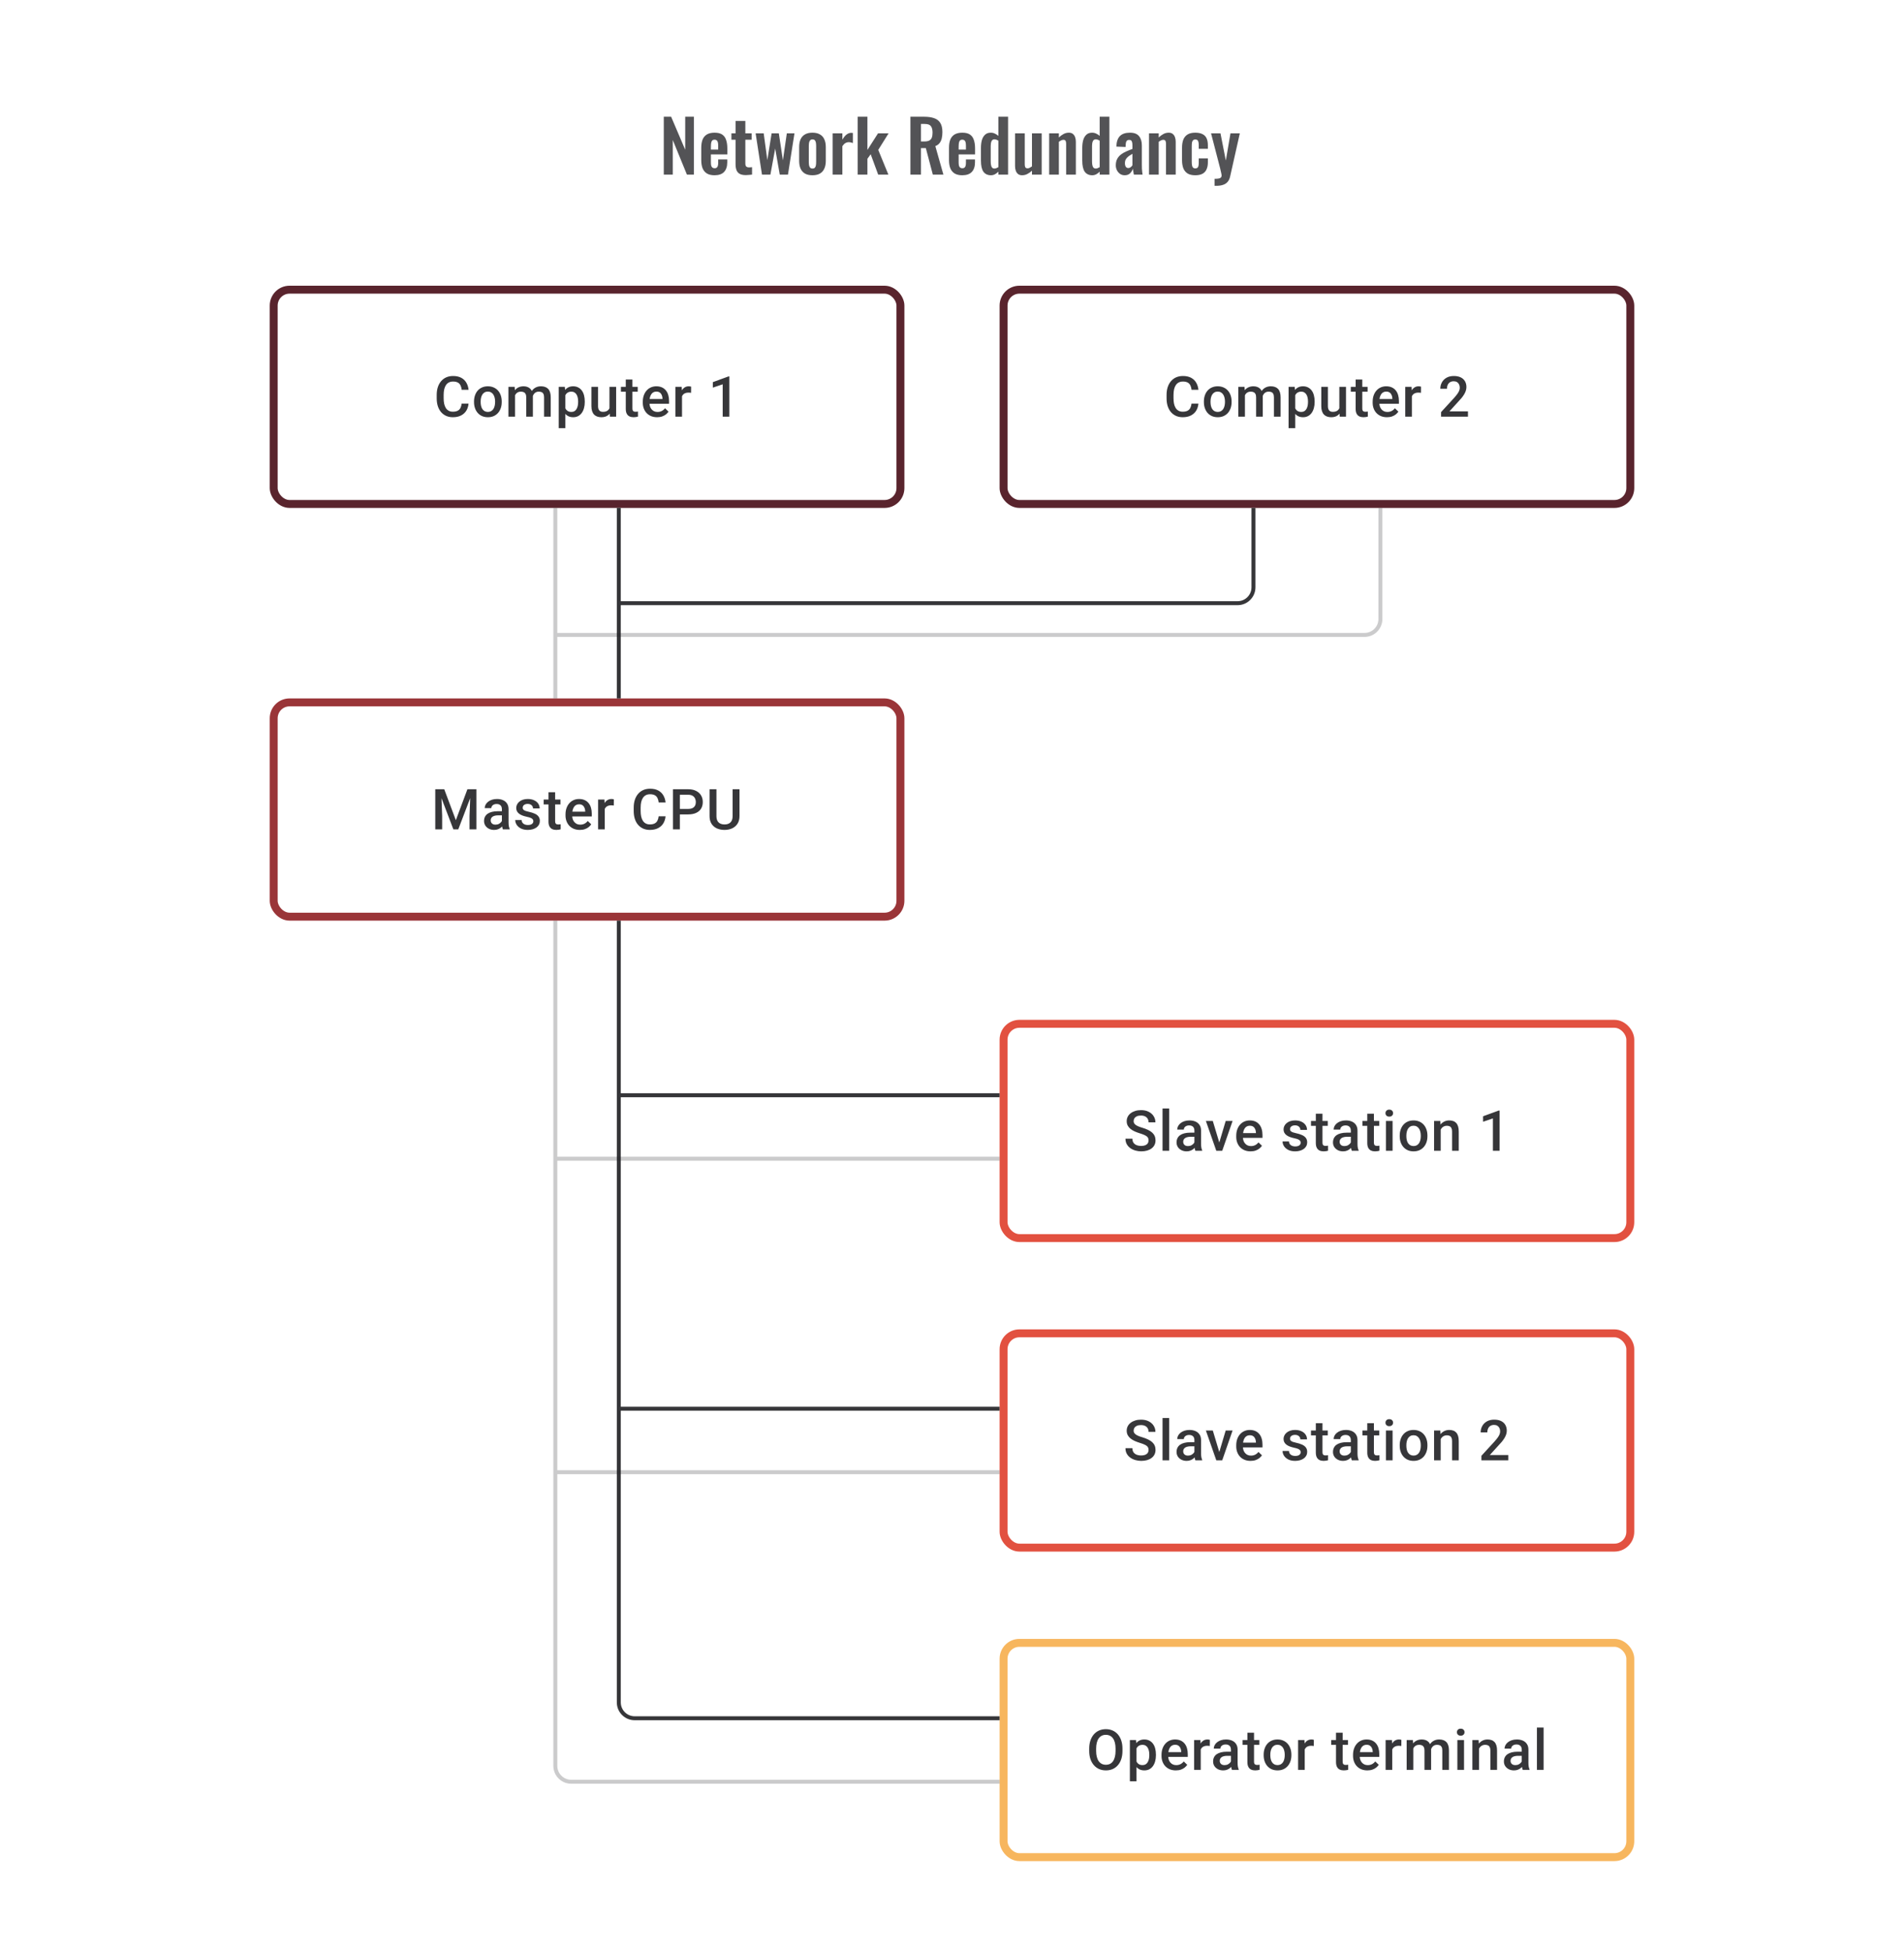<svg width="480" height="492" viewBox="0 0 480 492" fill="none" xmlns="http://www.w3.org/2000/svg">
<path d="M116.385 101.709H118.12C118.065 102.371 117.88 102.961 117.565 103.479C117.25 103.993 116.808 104.398 116.239 104.694C115.669 104.991 114.977 105.139 114.163 105.139C113.538 105.139 112.975 105.028 112.476 104.806C111.976 104.579 111.547 104.259 111.191 103.847C110.835 103.431 110.561 102.929 110.372 102.341C110.187 101.753 110.094 101.096 110.094 100.369V99.529C110.094 98.802 110.189 98.145 110.379 97.557C110.573 96.969 110.851 96.467 111.212 96.05C111.573 95.629 112.006 95.307 112.51 95.085C113.019 94.863 113.591 94.752 114.225 94.752C115.031 94.752 115.711 94.9 116.267 95.196C116.822 95.492 117.253 95.902 117.558 96.425C117.868 96.948 118.058 97.547 118.127 98.223H116.392C116.345 97.788 116.243 97.415 116.086 97.105C115.933 96.795 115.707 96.559 115.406 96.397C115.105 96.231 114.711 96.147 114.225 96.147C113.827 96.147 113.48 96.221 113.184 96.369C112.888 96.517 112.64 96.735 112.441 97.022C112.242 97.309 112.091 97.663 111.99 98.084C111.892 98.501 111.844 98.978 111.844 99.515V100.369C111.844 100.878 111.888 101.341 111.976 101.757C112.068 102.169 112.207 102.524 112.392 102.82C112.582 103.116 112.823 103.345 113.114 103.507C113.406 103.669 113.755 103.75 114.163 103.75C114.658 103.75 115.058 103.672 115.364 103.514C115.674 103.357 115.908 103.128 116.065 102.827C116.227 102.521 116.334 102.149 116.385 101.709ZM119.502 101.327V101.167C119.502 100.626 119.581 100.123 119.738 99.661C119.895 99.193 120.122 98.788 120.418 98.445C120.719 98.098 121.085 97.83 121.516 97.64C121.951 97.446 122.441 97.348 122.988 97.348C123.538 97.348 124.029 97.446 124.46 97.64C124.895 97.83 125.263 98.098 125.564 98.445C125.864 98.788 126.094 99.193 126.251 99.661C126.408 100.123 126.487 100.626 126.487 101.167V101.327C126.487 101.869 126.408 102.371 126.251 102.834C126.094 103.297 125.864 103.702 125.564 104.049C125.263 104.391 124.897 104.66 124.466 104.854C124.036 105.044 123.548 105.139 123.001 105.139C122.451 105.139 121.958 105.044 121.522 104.854C121.092 104.66 120.726 104.391 120.425 104.049C120.125 103.702 119.895 103.297 119.738 102.834C119.581 102.371 119.502 101.869 119.502 101.327ZM121.175 101.167V101.327C121.175 101.665 121.21 101.984 121.279 102.285C121.349 102.586 121.458 102.85 121.606 103.077C121.754 103.304 121.944 103.482 122.175 103.611C122.407 103.741 122.682 103.806 123.001 103.806C123.312 103.806 123.58 103.741 123.807 103.611C124.038 103.482 124.228 103.304 124.376 103.077C124.524 102.85 124.633 102.586 124.703 102.285C124.777 101.984 124.814 101.665 124.814 101.327V101.167C124.814 100.834 124.777 100.519 124.703 100.223C124.633 99.922 124.522 99.656 124.369 99.424C124.221 99.193 124.031 99.013 123.8 98.883C123.573 98.749 123.302 98.681 122.988 98.681C122.673 98.681 122.4 98.749 122.168 98.883C121.941 99.013 121.754 99.193 121.606 99.424C121.458 99.656 121.349 99.922 121.279 100.223C121.21 100.519 121.175 100.834 121.175 101.167ZM129.847 99.015V105H128.174V97.487H129.75L129.847 99.015ZM129.576 100.966L129.007 100.959C129.007 100.441 129.072 99.961 129.202 99.522C129.331 99.082 129.521 98.7 129.771 98.376C130.021 98.047 130.331 97.795 130.701 97.619C131.076 97.439 131.509 97.348 132 97.348C132.342 97.348 132.655 97.399 132.937 97.501C133.224 97.598 133.472 97.753 133.68 97.966C133.893 98.179 134.055 98.452 134.166 98.786C134.282 99.119 134.34 99.522 134.34 99.994V105H132.666V100.14C132.666 99.774 132.611 99.487 132.5 99.279C132.393 99.07 132.238 98.922 132.034 98.834C131.835 98.742 131.597 98.695 131.319 98.695C131.005 98.695 130.736 98.756 130.514 98.876C130.296 98.996 130.118 99.161 129.979 99.369C129.84 99.577 129.739 99.818 129.674 100.091C129.609 100.364 129.576 100.656 129.576 100.966ZM134.235 100.522L133.451 100.695C133.451 100.241 133.513 99.813 133.638 99.411C133.768 99.003 133.955 98.647 134.201 98.341C134.451 98.031 134.759 97.788 135.124 97.612C135.49 97.436 135.909 97.348 136.381 97.348C136.765 97.348 137.108 97.402 137.409 97.508C137.714 97.61 137.973 97.772 138.186 97.994C138.399 98.216 138.561 98.506 138.672 98.862C138.783 99.214 138.839 99.64 138.839 100.14V105H137.159V100.133C137.159 99.753 137.103 99.459 136.992 99.251C136.886 99.043 136.733 98.899 136.534 98.82C136.335 98.737 136.096 98.695 135.819 98.695C135.559 98.695 135.33 98.744 135.131 98.841C134.937 98.934 134.772 99.066 134.638 99.237C134.504 99.404 134.402 99.596 134.333 99.813C134.268 100.031 134.235 100.267 134.235 100.522ZM142.526 98.931V107.888H140.852V97.487H142.394L142.526 98.931ZM147.421 101.174V101.32C147.421 101.866 147.356 102.373 147.226 102.841C147.101 103.304 146.914 103.709 146.664 104.056C146.418 104.398 146.115 104.664 145.754 104.854C145.393 105.044 144.977 105.139 144.504 105.139C144.037 105.139 143.627 105.053 143.275 104.882C142.928 104.706 142.634 104.458 142.394 104.139C142.153 103.82 141.959 103.445 141.81 103.014C141.667 102.579 141.565 102.102 141.505 101.584V101.021C141.565 100.471 141.667 99.971 141.81 99.522C141.959 99.073 142.153 98.686 142.394 98.362C142.634 98.038 142.928 97.788 143.275 97.612C143.623 97.436 144.028 97.348 144.491 97.348C144.963 97.348 145.382 97.441 145.747 97.626C146.113 97.807 146.421 98.066 146.671 98.404C146.921 98.737 147.108 99.14 147.233 99.612C147.358 100.079 147.421 100.6 147.421 101.174ZM145.747 101.32V101.174C145.747 100.827 145.715 100.505 145.65 100.209C145.585 99.908 145.483 99.644 145.345 99.418C145.206 99.191 145.027 99.015 144.81 98.89C144.597 98.76 144.34 98.695 144.039 98.695C143.743 98.695 143.488 98.746 143.275 98.848C143.063 98.945 142.884 99.082 142.741 99.258C142.597 99.434 142.486 99.64 142.408 99.876C142.329 100.107 142.273 100.36 142.241 100.633V101.98C142.296 102.313 142.391 102.618 142.526 102.896C142.66 103.174 142.85 103.396 143.095 103.563C143.345 103.725 143.664 103.806 144.053 103.806C144.354 103.806 144.611 103.741 144.824 103.611C145.037 103.482 145.21 103.304 145.345 103.077C145.483 102.845 145.585 102.579 145.65 102.278C145.715 101.977 145.747 101.658 145.747 101.32ZM153.649 103.229V97.487H155.329V105H153.746L153.649 103.229ZM153.885 101.667L154.447 101.653C154.447 102.158 154.391 102.623 154.28 103.049C154.169 103.47 153.998 103.838 153.767 104.153C153.535 104.463 153.239 104.706 152.878 104.882C152.517 105.053 152.084 105.139 151.579 105.139C151.214 105.139 150.878 105.086 150.573 104.979C150.267 104.873 150.003 104.708 149.781 104.486C149.564 104.264 149.395 103.975 149.274 103.618C149.154 103.262 149.094 102.836 149.094 102.341V97.487H150.767V102.355C150.767 102.628 150.799 102.857 150.864 103.042C150.929 103.222 151.017 103.368 151.128 103.479C151.239 103.59 151.369 103.669 151.517 103.715C151.665 103.762 151.822 103.785 151.989 103.785C152.466 103.785 152.841 103.692 153.114 103.507C153.392 103.317 153.588 103.063 153.704 102.743C153.824 102.424 153.885 102.065 153.885 101.667ZM160.772 97.487V98.709H156.537V97.487H160.772ZM157.759 95.647H159.432V102.924C159.432 103.155 159.465 103.334 159.529 103.459C159.599 103.579 159.694 103.66 159.814 103.702C159.934 103.743 160.076 103.764 160.238 103.764C160.353 103.764 160.464 103.757 160.571 103.743C160.677 103.729 160.763 103.715 160.828 103.702L160.835 104.979C160.696 105.021 160.534 105.058 160.349 105.09C160.168 105.123 159.96 105.139 159.724 105.139C159.34 105.139 158.999 105.072 158.703 104.938C158.407 104.799 158.175 104.574 158.009 104.264C157.842 103.954 157.759 103.542 157.759 103.028V95.647ZM165.66 105.139C165.105 105.139 164.602 105.049 164.153 104.868C163.709 104.683 163.329 104.426 163.015 104.097C162.704 103.769 162.466 103.382 162.299 102.938C162.133 102.493 162.049 102.014 162.049 101.501V101.223C162.049 100.635 162.135 100.103 162.306 99.626C162.478 99.149 162.716 98.742 163.022 98.404C163.327 98.061 163.688 97.8 164.105 97.619C164.521 97.439 164.973 97.348 165.459 97.348C165.996 97.348 166.465 97.439 166.868 97.619C167.271 97.8 167.604 98.054 167.868 98.383C168.136 98.707 168.336 99.094 168.465 99.543C168.599 99.992 168.666 100.487 168.666 101.028V101.744H162.862V100.542H167.014V100.41C167.005 100.11 166.945 99.827 166.833 99.563C166.727 99.299 166.563 99.087 166.34 98.925C166.118 98.763 165.822 98.681 165.452 98.681C165.174 98.681 164.926 98.742 164.709 98.862C164.496 98.978 164.318 99.147 164.174 99.369C164.031 99.591 163.92 99.86 163.841 100.174C163.767 100.485 163.73 100.834 163.73 101.223V101.501C163.73 101.829 163.774 102.135 163.862 102.417C163.954 102.695 164.089 102.938 164.264 103.146C164.44 103.354 164.653 103.519 164.903 103.639C165.153 103.755 165.438 103.813 165.757 103.813C166.16 103.813 166.519 103.732 166.833 103.57C167.148 103.408 167.421 103.179 167.653 102.882L168.535 103.736C168.373 103.972 168.162 104.199 167.903 104.417C167.644 104.63 167.326 104.803 166.951 104.938C166.581 105.072 166.151 105.139 165.66 105.139ZM171.937 98.918V105H170.263V97.487H171.86L171.937 98.918ZM174.235 97.439L174.221 98.994C174.119 98.975 174.008 98.962 173.888 98.952C173.772 98.943 173.656 98.938 173.54 98.938C173.253 98.938 173.001 98.98 172.784 99.063C172.566 99.142 172.383 99.258 172.235 99.411C172.092 99.559 171.981 99.739 171.902 99.952C171.823 100.165 171.777 100.403 171.763 100.667L171.381 100.695C171.381 100.223 171.427 99.785 171.52 99.383C171.613 98.98 171.751 98.626 171.937 98.32C172.126 98.015 172.362 97.777 172.645 97.605C172.932 97.434 173.263 97.348 173.638 97.348C173.739 97.348 173.848 97.358 173.964 97.376C174.084 97.395 174.175 97.415 174.235 97.439ZM183.865 94.856V105H182.191V96.842L179.713 97.682V96.3L183.663 94.856H183.865Z" fill="#1E1E21" fill-opacity="0.89"/>
<rect x="69" y="73" width="158" height="54" rx="4" stroke="#59242D" stroke-width="2"/>
<path d="M110.441 198.89H111.996L114.92 206.688L117.836 198.89H119.391L115.531 209H114.295L110.441 198.89ZM109.733 198.89H111.212L111.469 205.639V209H109.733V198.89ZM118.62 198.89H120.106V209H118.364V205.639L118.62 198.89ZM126.529 207.493V203.911C126.529 203.642 126.48 203.411 126.383 203.216C126.286 203.022 126.137 202.871 125.938 202.765C125.744 202.658 125.499 202.605 125.202 202.605C124.929 202.605 124.693 202.651 124.494 202.744C124.295 202.837 124.14 202.962 124.029 203.119C123.918 203.276 123.862 203.455 123.862 203.654H122.196C122.196 203.357 122.268 203.07 122.411 202.793C122.555 202.515 122.763 202.267 123.036 202.05C123.309 201.832 123.636 201.661 124.015 201.536C124.395 201.411 124.821 201.348 125.293 201.348C125.857 201.348 126.357 201.443 126.792 201.633C127.232 201.823 127.577 202.11 127.827 202.494C128.082 202.874 128.209 203.35 128.209 203.924V207.264C128.209 207.607 128.232 207.915 128.278 208.188C128.329 208.456 128.401 208.69 128.494 208.889V209H126.779C126.7 208.819 126.637 208.59 126.591 208.313C126.549 208.03 126.529 207.757 126.529 207.493ZM126.772 204.431L126.786 205.466H125.584C125.274 205.466 125.001 205.496 124.765 205.556C124.529 205.612 124.332 205.695 124.175 205.806C124.017 205.917 123.899 206.051 123.821 206.209C123.742 206.366 123.703 206.544 123.703 206.743C123.703 206.942 123.749 207.125 123.842 207.292C123.934 207.454 124.068 207.581 124.244 207.674C124.425 207.766 124.642 207.813 124.897 207.813C125.239 207.813 125.538 207.743 125.793 207.604C126.052 207.461 126.256 207.287 126.404 207.084C126.552 206.875 126.63 206.679 126.64 206.493L127.181 207.236C127.126 207.426 127.031 207.63 126.897 207.847C126.762 208.065 126.586 208.273 126.369 208.472C126.156 208.667 125.899 208.826 125.598 208.951C125.302 209.076 124.959 209.139 124.571 209.139C124.08 209.139 123.643 209.042 123.258 208.847C122.874 208.648 122.573 208.382 122.356 208.049C122.138 207.711 122.029 207.329 122.029 206.903C122.029 206.505 122.103 206.153 122.252 205.848C122.404 205.538 122.626 205.278 122.918 205.07C123.214 204.862 123.575 204.704 124.001 204.598C124.427 204.487 124.913 204.431 125.459 204.431H126.772ZM134.458 206.966C134.458 206.799 134.416 206.649 134.333 206.514C134.249 206.375 134.09 206.25 133.854 206.139C133.622 206.028 133.28 205.926 132.826 205.834C132.428 205.746 132.062 205.642 131.729 205.521C131.4 205.396 131.118 205.246 130.882 205.07C130.646 204.894 130.463 204.686 130.333 204.445C130.204 204.204 130.139 203.927 130.139 203.612C130.139 203.306 130.206 203.017 130.34 202.744C130.474 202.471 130.667 202.23 130.917 202.022C131.167 201.814 131.47 201.649 131.826 201.529C132.187 201.409 132.59 201.348 133.034 201.348C133.664 201.348 134.203 201.455 134.652 201.668C135.106 201.876 135.453 202.161 135.694 202.522C135.934 202.878 136.055 203.281 136.055 203.73H134.381C134.381 203.531 134.33 203.346 134.229 203.175C134.131 202.999 133.983 202.857 133.784 202.751C133.585 202.64 133.335 202.584 133.034 202.584C132.747 202.584 132.509 202.631 132.319 202.723C132.134 202.811 131.995 202.927 131.903 203.07C131.815 203.214 131.771 203.371 131.771 203.543C131.771 203.667 131.794 203.781 131.84 203.883C131.891 203.98 131.974 204.07 132.09 204.154C132.206 204.232 132.363 204.306 132.562 204.376C132.766 204.445 133.02 204.512 133.326 204.577C133.9 204.697 134.393 204.852 134.805 205.042C135.221 205.227 135.541 205.468 135.763 205.764C135.985 206.056 136.096 206.426 136.096 206.875C136.096 207.209 136.025 207.514 135.881 207.792C135.742 208.065 135.539 208.303 135.27 208.507C135.002 208.706 134.68 208.861 134.305 208.972C133.935 209.083 133.518 209.139 133.055 209.139C132.375 209.139 131.798 209.019 131.326 208.778C130.854 208.532 130.495 208.22 130.25 207.84C130.009 207.456 129.889 207.058 129.889 206.646H131.507C131.525 206.956 131.611 207.204 131.764 207.389C131.921 207.57 132.115 207.702 132.347 207.785C132.583 207.864 132.826 207.903 133.076 207.903C133.377 207.903 133.629 207.864 133.833 207.785C134.036 207.702 134.192 207.59 134.298 207.452C134.404 207.308 134.458 207.146 134.458 206.966ZM141.29 201.487V202.709H137.054V201.487H141.29ZM138.276 199.647H139.95V206.924C139.95 207.155 139.982 207.334 140.047 207.459C140.116 207.579 140.211 207.66 140.331 207.702C140.452 207.743 140.593 207.764 140.755 207.764C140.871 207.764 140.982 207.757 141.088 207.743C141.195 207.729 141.28 207.715 141.345 207.702L141.352 208.979C141.213 209.021 141.051 209.058 140.866 209.09C140.686 209.123 140.477 209.139 140.241 209.139C139.857 209.139 139.517 209.072 139.221 208.938C138.924 208.799 138.693 208.574 138.526 208.264C138.36 207.954 138.276 207.542 138.276 207.028V199.647ZM146.178 209.139C145.622 209.139 145.12 209.049 144.671 208.868C144.226 208.683 143.847 208.426 143.532 208.097C143.222 207.769 142.984 207.382 142.817 206.938C142.65 206.493 142.567 206.014 142.567 205.501V205.223C142.567 204.635 142.653 204.103 142.824 203.626C142.995 203.149 143.234 202.742 143.539 202.404C143.845 202.061 144.206 201.8 144.622 201.619C145.039 201.439 145.49 201.348 145.976 201.348C146.513 201.348 146.983 201.439 147.386 201.619C147.788 201.8 148.122 202.054 148.385 202.383C148.654 202.707 148.853 203.094 148.983 203.543C149.117 203.992 149.184 204.487 149.184 205.028V205.744H143.379V204.542H147.531V204.41C147.522 204.11 147.462 203.827 147.351 203.563C147.244 203.3 147.08 203.087 146.858 202.925C146.636 202.763 146.34 202.682 145.969 202.682C145.691 202.682 145.444 202.742 145.226 202.862C145.013 202.978 144.835 203.147 144.692 203.369C144.548 203.591 144.437 203.86 144.358 204.174C144.284 204.485 144.247 204.834 144.247 205.223V205.501C144.247 205.829 144.291 206.135 144.379 206.417C144.472 206.695 144.606 206.938 144.782 207.146C144.958 207.354 145.171 207.519 145.421 207.639C145.671 207.755 145.955 207.813 146.275 207.813C146.677 207.813 147.036 207.732 147.351 207.57C147.666 207.408 147.939 207.179 148.17 206.882L149.052 207.736C148.89 207.972 148.679 208.199 148.42 208.417C148.161 208.63 147.844 208.803 147.469 208.938C147.099 209.072 146.668 209.139 146.178 209.139ZM152.454 202.918V209H150.781V201.487H152.378L152.454 202.918ZM154.752 201.439L154.738 202.994C154.637 202.975 154.525 202.962 154.405 202.952C154.289 202.943 154.174 202.938 154.058 202.938C153.771 202.938 153.519 202.98 153.301 203.063C153.084 203.142 152.901 203.258 152.753 203.411C152.609 203.559 152.498 203.739 152.419 203.952C152.341 204.165 152.294 204.403 152.28 204.667L151.899 204.695C151.899 204.223 151.945 203.786 152.037 203.383C152.13 202.98 152.269 202.626 152.454 202.32C152.644 202.015 152.88 201.777 153.162 201.605C153.449 201.434 153.78 201.348 154.155 201.348C154.257 201.348 154.366 201.358 154.481 201.376C154.602 201.395 154.692 201.416 154.752 201.439ZM166.049 205.709H167.784C167.729 206.371 167.544 206.961 167.229 207.479C166.914 207.993 166.472 208.398 165.903 208.694C165.333 208.991 164.641 209.139 163.827 209.139C163.202 209.139 162.639 209.028 162.139 208.806C161.64 208.579 161.211 208.259 160.855 207.847C160.499 207.431 160.225 206.929 160.036 206.341C159.85 205.753 159.758 205.096 159.758 204.369V203.529C159.758 202.802 159.853 202.145 160.043 201.557C160.237 200.969 160.515 200.467 160.876 200.05C161.237 199.629 161.67 199.307 162.174 199.085C162.683 198.863 163.255 198.752 163.889 198.752C164.695 198.752 165.375 198.9 165.931 199.196C166.486 199.492 166.916 199.902 167.222 200.425C167.532 200.948 167.722 201.547 167.791 202.223H166.056C166.009 201.788 165.907 201.416 165.75 201.105C165.597 200.795 165.37 200.559 165.07 200.397C164.769 200.231 164.375 200.147 163.889 200.147C163.491 200.147 163.144 200.221 162.848 200.369C162.551 200.518 162.304 200.735 162.105 201.022C161.906 201.309 161.755 201.663 161.653 202.084C161.556 202.501 161.508 202.978 161.508 203.515V204.369C161.508 204.878 161.552 205.341 161.64 205.757C161.732 206.169 161.871 206.524 162.056 206.82C162.246 207.116 162.487 207.345 162.778 207.507C163.07 207.669 163.419 207.75 163.827 207.75C164.322 207.75 164.722 207.672 165.028 207.514C165.338 207.357 165.572 207.128 165.729 206.827C165.891 206.521 165.998 206.149 166.049 205.709ZM173.492 205.23H170.86V203.848H173.492C173.95 203.848 174.32 203.774 174.603 203.626C174.885 203.478 175.091 203.274 175.22 203.015C175.355 202.751 175.422 202.45 175.422 202.112C175.422 201.793 175.355 201.494 175.22 201.216C175.091 200.934 174.885 200.707 174.603 200.536C174.32 200.365 173.95 200.279 173.492 200.279H171.395V209H169.652V198.89H173.492C174.274 198.89 174.938 199.029 175.484 199.307C176.035 199.58 176.454 199.96 176.741 200.446C177.028 200.927 177.172 201.478 177.172 202.098C177.172 202.751 177.028 203.311 176.741 203.779C176.454 204.246 176.035 204.605 175.484 204.855C174.938 205.105 174.274 205.23 173.492 205.23ZM184.691 198.89H186.427V205.646C186.427 206.415 186.26 207.058 185.927 207.577C185.594 208.095 185.14 208.486 184.566 208.75C183.997 209.009 183.36 209.139 182.657 209.139C181.93 209.139 181.282 209.009 180.712 208.75C180.143 208.486 179.694 208.095 179.365 207.577C179.041 207.058 178.879 206.415 178.879 205.646V198.89H180.615V205.646C180.615 206.132 180.699 206.533 180.865 206.848C181.032 207.158 181.268 207.387 181.573 207.535C181.879 207.683 182.24 207.757 182.657 207.757C183.073 207.757 183.432 207.683 183.733 207.535C184.038 207.387 184.274 207.158 184.441 206.848C184.608 206.533 184.691 206.132 184.691 205.646V198.89Z" fill="#1E1E21" fill-opacity="0.89"/>
<rect x="69" y="177" width="158" height="54" rx="4" stroke="#9A3538" stroke-width="2"/>
<path d="M289.557 365.396C289.557 365.188 289.525 365.003 289.46 364.841C289.4 364.679 289.291 364.531 289.134 364.396C288.976 364.262 288.754 364.133 288.467 364.008C288.185 363.878 287.824 363.746 287.384 363.612C286.903 363.464 286.458 363.299 286.051 363.119C285.648 362.934 285.296 362.721 284.995 362.48C284.695 362.235 284.461 361.955 284.294 361.64C284.127 361.32 284.044 360.952 284.044 360.536C284.044 360.124 284.13 359.749 284.301 359.411C284.477 359.073 284.725 358.782 285.044 358.536C285.368 358.286 285.75 358.094 286.19 357.96C286.629 357.821 287.115 357.752 287.648 357.752C288.398 357.752 289.043 357.89 289.585 358.168C290.131 358.446 290.55 358.819 290.842 359.286C291.138 359.754 291.286 360.27 291.286 360.834H289.557C289.557 360.501 289.485 360.207 289.342 359.953C289.203 359.693 288.99 359.49 288.703 359.342C288.421 359.194 288.062 359.119 287.627 359.119C287.215 359.119 286.872 359.182 286.599 359.307C286.326 359.432 286.123 359.601 285.988 359.814C285.854 360.027 285.787 360.267 285.787 360.536C285.787 360.726 285.831 360.899 285.919 361.057C286.007 361.209 286.141 361.353 286.322 361.487C286.502 361.617 286.729 361.739 287.002 361.855C287.275 361.971 287.597 362.082 287.967 362.188C288.527 362.355 289.016 362.54 289.432 362.744C289.849 362.943 290.196 363.17 290.474 363.424C290.751 363.679 290.96 363.968 291.099 364.292C291.237 364.612 291.307 364.975 291.307 365.382C291.307 365.808 291.221 366.192 291.05 366.535C290.879 366.873 290.633 367.162 290.314 367.403C289.999 367.639 289.62 367.822 289.175 367.951C288.736 368.076 288.245 368.139 287.703 368.139C287.217 368.139 286.738 368.074 286.266 367.944C285.799 367.815 285.373 367.618 284.988 367.354C284.604 367.086 284.299 366.753 284.072 366.354C283.845 365.952 283.732 365.482 283.732 364.945H285.474C285.474 365.274 285.53 365.554 285.641 365.785C285.757 366.017 285.917 366.206 286.12 366.354C286.324 366.498 286.56 366.604 286.828 366.674C287.102 366.743 287.393 366.778 287.703 366.778C288.111 366.778 288.451 366.72 288.724 366.604C289.002 366.489 289.21 366.327 289.349 366.118C289.488 365.91 289.557 365.669 289.557 365.396ZM294.757 357.335V368H293.077V357.335H294.757ZM301.11 366.493V362.911C301.11 362.642 301.062 362.411 300.965 362.216C300.867 362.022 300.719 361.871 300.52 361.765C300.326 361.658 300.08 361.605 299.784 361.605C299.511 361.605 299.275 361.651 299.076 361.744C298.877 361.837 298.722 361.962 298.611 362.119C298.5 362.276 298.444 362.455 298.444 362.654H296.778C296.778 362.357 296.849 362.07 296.993 361.793C297.136 361.515 297.345 361.267 297.618 361.05C297.891 360.832 298.217 360.661 298.597 360.536C298.976 360.411 299.402 360.348 299.874 360.348C300.439 360.348 300.939 360.443 301.374 360.633C301.814 360.823 302.159 361.11 302.409 361.494C302.663 361.874 302.791 362.35 302.791 362.924V366.264C302.791 366.607 302.814 366.915 302.86 367.188C302.911 367.456 302.983 367.69 303.075 367.889V368H301.36C301.282 367.819 301.219 367.59 301.173 367.313C301.131 367.03 301.11 366.757 301.11 366.493ZM301.353 363.431L301.367 364.466H300.166C299.856 364.466 299.583 364.496 299.347 364.556C299.111 364.612 298.914 364.695 298.757 364.806C298.599 364.917 298.481 365.051 298.402 365.209C298.324 365.366 298.284 365.544 298.284 365.743C298.284 365.942 298.331 366.125 298.423 366.292C298.516 366.454 298.65 366.581 298.826 366.674C299.007 366.766 299.224 366.813 299.479 366.813C299.821 366.813 300.12 366.743 300.374 366.604C300.634 366.461 300.837 366.287 300.985 366.084C301.134 365.875 301.212 365.679 301.221 365.493L301.763 366.236C301.708 366.426 301.613 366.63 301.478 366.847C301.344 367.065 301.168 367.273 300.951 367.472C300.738 367.667 300.481 367.826 300.18 367.951C299.884 368.076 299.541 368.139 299.152 368.139C298.662 368.139 298.224 368.042 297.84 367.847C297.456 367.648 297.155 367.382 296.937 367.049C296.72 366.711 296.611 366.329 296.611 365.903C296.611 365.505 296.685 365.153 296.833 364.848C296.986 364.538 297.208 364.278 297.5 364.07C297.796 363.862 298.157 363.704 298.583 363.598C299.009 363.487 299.495 363.431 300.041 363.431H301.353ZM307.158 366.674L308.998 360.487H310.734L308.123 368H307.04L307.158 366.674ZM305.748 360.487L307.623 366.702L307.713 368H306.63L304.005 360.487H305.748ZM315.267 368.139C314.712 368.139 314.21 368.049 313.761 367.868C313.316 367.683 312.937 367.426 312.622 367.097C312.312 366.769 312.073 366.382 311.907 365.938C311.74 365.493 311.657 365.014 311.657 364.501V364.223C311.657 363.635 311.742 363.103 311.914 362.626C312.085 362.149 312.323 361.742 312.629 361.404C312.934 361.061 313.295 360.8 313.712 360.619C314.129 360.439 314.58 360.348 315.066 360.348C315.603 360.348 316.073 360.439 316.475 360.619C316.878 360.8 317.211 361.054 317.475 361.383C317.744 361.707 317.943 362.094 318.072 362.543C318.207 362.992 318.274 363.487 318.274 364.028V364.744H312.469V363.542H316.621V363.41C316.612 363.11 316.552 362.827 316.441 362.563C316.334 362.3 316.17 362.087 315.948 361.925C315.726 361.763 315.429 361.682 315.059 361.682C314.781 361.682 314.534 361.742 314.316 361.862C314.103 361.978 313.925 362.147 313.781 362.369C313.638 362.591 313.527 362.86 313.448 363.174C313.374 363.485 313.337 363.834 313.337 364.223V364.501C313.337 364.829 313.381 365.135 313.469 365.417C313.562 365.695 313.696 365.938 313.872 366.146C314.048 366.354 314.261 366.519 314.511 366.639C314.76 366.755 315.045 366.813 315.365 366.813C315.767 366.813 316.126 366.732 316.441 366.57C316.756 366.408 317.029 366.179 317.26 365.882L318.142 366.736C317.98 366.972 317.769 367.199 317.51 367.417C317.251 367.63 316.934 367.803 316.559 367.938C316.188 368.072 315.758 368.139 315.267 368.139ZM327.904 365.966C327.904 365.799 327.862 365.649 327.779 365.514C327.695 365.375 327.536 365.25 327.3 365.139C327.068 365.028 326.726 364.926 326.272 364.834C325.874 364.746 325.508 364.642 325.175 364.521C324.846 364.396 324.564 364.246 324.328 364.07C324.092 363.894 323.909 363.686 323.779 363.445C323.65 363.204 323.585 362.927 323.585 362.612C323.585 362.306 323.652 362.017 323.786 361.744C323.921 361.471 324.113 361.23 324.363 361.022C324.613 360.814 324.916 360.649 325.272 360.529C325.633 360.409 326.036 360.348 326.48 360.348C327.11 360.348 327.649 360.455 328.098 360.668C328.552 360.876 328.899 361.161 329.14 361.522C329.38 361.878 329.501 362.281 329.501 362.73H327.827C327.827 362.531 327.776 362.346 327.675 362.175C327.577 361.999 327.429 361.857 327.23 361.751C327.031 361.64 326.781 361.584 326.48 361.584C326.193 361.584 325.955 361.631 325.765 361.723C325.58 361.811 325.441 361.927 325.349 362.07C325.261 362.214 325.217 362.371 325.217 362.543C325.217 362.667 325.24 362.781 325.286 362.883C325.337 362.98 325.42 363.07 325.536 363.154C325.652 363.232 325.809 363.306 326.008 363.376C326.212 363.445 326.466 363.512 326.772 363.577C327.346 363.697 327.839 363.852 328.251 364.042C328.667 364.227 328.987 364.468 329.209 364.764C329.431 365.056 329.542 365.426 329.542 365.875C329.542 366.209 329.471 366.514 329.327 366.792C329.188 367.065 328.985 367.303 328.716 367.507C328.448 367.706 328.126 367.861 327.751 367.972C327.381 368.083 326.964 368.139 326.501 368.139C325.821 368.139 325.244 368.019 324.772 367.778C324.3 367.532 323.941 367.22 323.696 366.84C323.455 366.456 323.335 366.058 323.335 365.646H324.953C324.971 365.956 325.057 366.204 325.21 366.389C325.367 366.57 325.561 366.702 325.793 366.785C326.029 366.864 326.272 366.903 326.522 366.903C326.823 366.903 327.075 366.864 327.279 366.785C327.482 366.702 327.638 366.59 327.744 366.452C327.85 366.308 327.904 366.146 327.904 365.966ZM334.736 360.487V361.709H330.5V360.487H334.736ZM331.722 358.647H333.396V365.924C333.396 366.155 333.428 366.334 333.493 366.459C333.562 366.579 333.657 366.66 333.778 366.702C333.898 366.743 334.039 366.764 334.201 366.764C334.317 366.764 334.428 366.757 334.534 366.743C334.641 366.729 334.726 366.715 334.791 366.702L334.798 367.979C334.659 368.021 334.497 368.058 334.312 368.09C334.132 368.123 333.923 368.139 333.687 368.139C333.303 368.139 332.963 368.072 332.667 367.938C332.37 367.799 332.139 367.574 331.972 367.264C331.806 366.954 331.722 366.542 331.722 366.028V358.647ZM340.547 366.493V362.911C340.547 362.642 340.498 362.411 340.401 362.216C340.304 362.022 340.156 361.871 339.957 361.765C339.762 361.658 339.517 361.605 339.221 361.605C338.948 361.605 338.712 361.651 338.513 361.744C338.314 361.837 338.158 361.962 338.047 362.119C337.936 362.276 337.881 362.455 337.881 362.654H336.214C336.214 362.357 336.286 362.07 336.43 361.793C336.573 361.515 336.781 361.267 337.054 361.05C337.328 360.832 337.654 360.661 338.034 360.536C338.413 360.411 338.839 360.348 339.311 360.348C339.876 360.348 340.376 360.443 340.811 360.633C341.251 360.823 341.595 361.11 341.845 361.494C342.1 361.874 342.227 362.35 342.227 362.924V366.264C342.227 366.607 342.25 366.915 342.297 367.188C342.348 367.456 342.419 367.69 342.512 367.889V368H340.797C340.718 367.819 340.656 367.59 340.609 367.313C340.568 367.03 340.547 366.757 340.547 366.493ZM340.79 363.431L340.804 364.466H339.603C339.293 364.466 339.019 364.496 338.783 364.556C338.547 364.612 338.351 364.695 338.193 364.806C338.036 364.917 337.918 365.051 337.839 365.209C337.76 365.366 337.721 365.544 337.721 365.743C337.721 365.942 337.767 366.125 337.86 366.292C337.953 366.454 338.087 366.581 338.263 366.674C338.443 366.766 338.661 366.813 338.915 366.813C339.258 366.813 339.556 366.743 339.811 366.604C340.07 366.461 340.274 366.287 340.422 366.084C340.57 365.875 340.649 365.679 340.658 365.493L341.2 366.236C341.144 366.426 341.049 366.63 340.915 366.847C340.781 367.065 340.605 367.273 340.387 367.472C340.174 367.667 339.917 367.826 339.617 367.951C339.32 368.076 338.978 368.139 338.589 368.139C338.098 368.139 337.661 368.042 337.277 367.847C336.892 367.648 336.592 367.382 336.374 367.049C336.156 366.711 336.048 366.329 336.048 365.903C336.048 365.505 336.122 365.153 336.27 364.848C336.423 364.538 336.645 364.278 336.936 364.07C337.233 363.862 337.594 363.704 338.02 363.598C338.445 363.487 338.932 363.431 339.478 363.431H340.79ZM347.705 360.487V361.709H343.47V360.487H347.705ZM344.692 358.647H346.365V365.924C346.365 366.155 346.398 366.334 346.462 366.459C346.532 366.579 346.627 366.66 346.747 366.702C346.867 366.743 347.009 366.764 347.171 366.764C347.286 366.764 347.397 366.757 347.504 366.743C347.61 366.729 347.696 366.715 347.761 366.702L347.768 367.979C347.629 368.021 347.467 368.058 347.282 368.09C347.101 368.123 346.893 368.139 346.657 368.139C346.273 368.139 345.932 368.072 345.636 367.938C345.34 367.799 345.109 367.574 344.942 367.264C344.775 366.954 344.692 366.542 344.692 366.028V358.647ZM351.073 360.487V368H349.392V360.487H351.073ZM349.281 358.515C349.281 358.261 349.365 358.05 349.531 357.884C349.702 357.712 349.938 357.627 350.239 357.627C350.536 357.627 350.769 357.712 350.941 357.884C351.112 358.05 351.198 358.261 351.198 358.515C351.198 358.765 351.112 358.974 350.941 359.14C350.769 359.307 350.536 359.39 350.239 359.39C349.938 359.39 349.702 359.307 349.531 359.14C349.365 358.974 349.281 358.765 349.281 358.515ZM352.871 364.327V364.167C352.871 363.626 352.949 363.123 353.107 362.661C353.264 362.193 353.491 361.788 353.787 361.445C354.088 361.098 354.454 360.83 354.884 360.64C355.319 360.446 355.81 360.348 356.356 360.348C356.907 360.348 357.398 360.446 357.828 360.64C358.263 360.83 358.631 361.098 358.932 361.445C359.233 361.788 359.462 362.193 359.62 362.661C359.777 363.123 359.856 363.626 359.856 364.167V364.327C359.856 364.869 359.777 365.371 359.62 365.834C359.462 366.297 359.233 366.702 358.932 367.049C358.631 367.391 358.266 367.66 357.835 367.854C357.405 368.044 356.916 368.139 356.37 368.139C355.819 368.139 355.326 368.044 354.891 367.854C354.461 367.66 354.095 367.391 353.794 367.049C353.493 366.702 353.264 366.297 353.107 365.834C352.949 365.371 352.871 364.869 352.871 364.327ZM354.544 364.167V364.327C354.544 364.665 354.579 364.984 354.648 365.285C354.718 365.586 354.826 365.85 354.974 366.077C355.123 366.304 355.312 366.482 355.544 366.611C355.775 366.741 356.051 366.806 356.37 366.806C356.68 366.806 356.949 366.741 357.176 366.611C357.407 366.482 357.597 366.304 357.745 366.077C357.893 365.85 358.002 365.586 358.071 365.285C358.145 364.984 358.182 364.665 358.182 364.327V364.167C358.182 363.834 358.145 363.519 358.071 363.223C358.002 362.922 357.891 362.656 357.738 362.424C357.59 362.193 357.4 362.013 357.169 361.883C356.942 361.749 356.671 361.682 356.356 361.682C356.041 361.682 355.768 361.749 355.537 361.883C355.31 362.013 355.123 362.193 354.974 362.424C354.826 362.656 354.718 362.922 354.648 363.223C354.579 363.519 354.544 363.834 354.544 364.167ZM363.202 362.091V368H361.529V360.487H363.105L363.202 362.091ZM362.904 363.966L362.362 363.959C362.367 363.427 362.441 362.938 362.584 362.494C362.732 362.05 362.936 361.668 363.195 361.348C363.459 361.029 363.774 360.784 364.139 360.612C364.505 360.436 364.912 360.348 365.361 360.348C365.723 360.348 366.049 360.399 366.34 360.501C366.637 360.598 366.889 360.758 367.097 360.98C367.31 361.202 367.472 361.492 367.583 361.848C367.694 362.2 367.75 362.633 367.75 363.147V368H366.07V363.14C366.07 362.779 366.016 362.494 365.91 362.286C365.808 362.073 365.658 361.922 365.459 361.834C365.264 361.742 365.021 361.695 364.73 361.695C364.443 361.695 364.186 361.756 363.959 361.876C363.732 361.996 363.54 362.161 363.383 362.369C363.23 362.577 363.112 362.818 363.028 363.091C362.945 363.364 362.904 363.656 362.904 363.966ZM380.247 366.667V368H373.471V366.854L376.762 363.265C377.123 362.857 377.408 362.505 377.616 362.209C377.824 361.913 377.97 361.647 378.053 361.411C378.141 361.17 378.185 360.936 378.185 360.709C378.185 360.39 378.125 360.11 378.005 359.869C377.889 359.624 377.718 359.432 377.491 359.293C377.264 359.15 376.989 359.078 376.665 359.078C376.29 359.078 375.975 359.159 375.72 359.321C375.466 359.483 375.274 359.707 375.144 359.994C375.014 360.277 374.95 360.601 374.95 360.966H373.276C373.276 360.379 373.411 359.842 373.679 359.356C373.948 358.865 374.336 358.476 374.846 358.189C375.355 357.897 375.968 357.752 376.686 357.752C377.361 357.752 377.935 357.865 378.407 358.092C378.88 358.319 379.238 358.64 379.484 359.057C379.734 359.474 379.859 359.967 379.859 360.536C379.859 360.851 379.808 361.163 379.706 361.473C379.604 361.783 379.458 362.094 379.268 362.404C379.083 362.709 378.863 363.017 378.609 363.327C378.354 363.633 378.074 363.943 377.769 364.258L375.582 366.667H380.247Z" fill="#1E1E21" fill-opacity="0.89"/>
<rect x="253" y="336" width="158" height="54" rx="4" stroke="#E25140" stroke-width="2"/>
<path d="M289.557 287.396C289.557 287.188 289.525 287.003 289.46 286.841C289.4 286.679 289.291 286.531 289.134 286.396C288.976 286.262 288.754 286.133 288.467 286.008C288.185 285.878 287.824 285.746 287.384 285.612C286.903 285.464 286.458 285.299 286.051 285.119C285.648 284.934 285.296 284.721 284.995 284.48C284.695 284.235 284.461 283.955 284.294 283.64C284.127 283.32 284.044 282.952 284.044 282.536C284.044 282.124 284.13 281.749 284.301 281.411C284.477 281.073 284.725 280.782 285.044 280.536C285.368 280.286 285.75 280.094 286.19 279.96C286.629 279.821 287.115 279.752 287.648 279.752C288.398 279.752 289.043 279.89 289.585 280.168C290.131 280.446 290.55 280.819 290.842 281.286C291.138 281.754 291.286 282.27 291.286 282.834H289.557C289.557 282.501 289.485 282.207 289.342 281.953C289.203 281.693 288.99 281.49 288.703 281.342C288.421 281.194 288.062 281.119 287.627 281.119C287.215 281.119 286.872 281.182 286.599 281.307C286.326 281.432 286.123 281.601 285.988 281.814C285.854 282.027 285.787 282.267 285.787 282.536C285.787 282.726 285.831 282.899 285.919 283.057C286.007 283.209 286.141 283.353 286.322 283.487C286.502 283.617 286.729 283.739 287.002 283.855C287.275 283.971 287.597 284.082 287.967 284.188C288.527 284.355 289.016 284.54 289.432 284.744C289.849 284.943 290.196 285.17 290.474 285.424C290.751 285.679 290.96 285.968 291.099 286.292C291.237 286.612 291.307 286.975 291.307 287.382C291.307 287.808 291.221 288.192 291.05 288.535C290.879 288.873 290.633 289.162 290.314 289.403C289.999 289.639 289.62 289.822 289.175 289.951C288.736 290.076 288.245 290.139 287.703 290.139C287.217 290.139 286.738 290.074 286.266 289.944C285.799 289.815 285.373 289.618 284.988 289.354C284.604 289.086 284.299 288.753 284.072 288.354C283.845 287.952 283.732 287.482 283.732 286.945H285.474C285.474 287.274 285.53 287.554 285.641 287.785C285.757 288.017 285.917 288.206 286.12 288.354C286.324 288.498 286.56 288.604 286.828 288.674C287.102 288.743 287.393 288.778 287.703 288.778C288.111 288.778 288.451 288.72 288.724 288.604C289.002 288.489 289.21 288.327 289.349 288.118C289.488 287.91 289.557 287.669 289.557 287.396ZM294.757 279.335V290H293.077V279.335H294.757ZM301.11 288.493V284.911C301.11 284.642 301.062 284.411 300.965 284.216C300.867 284.022 300.719 283.871 300.52 283.765C300.326 283.658 300.08 283.605 299.784 283.605C299.511 283.605 299.275 283.651 299.076 283.744C298.877 283.837 298.722 283.962 298.611 284.119C298.5 284.276 298.444 284.455 298.444 284.654H296.778C296.778 284.357 296.849 284.07 296.993 283.793C297.136 283.515 297.345 283.267 297.618 283.05C297.891 282.832 298.217 282.661 298.597 282.536C298.976 282.411 299.402 282.348 299.874 282.348C300.439 282.348 300.939 282.443 301.374 282.633C301.814 282.823 302.159 283.11 302.409 283.494C302.663 283.874 302.791 284.35 302.791 284.924V288.264C302.791 288.607 302.814 288.915 302.86 289.188C302.911 289.456 302.983 289.69 303.075 289.889V290H301.36C301.282 289.819 301.219 289.59 301.173 289.313C301.131 289.03 301.11 288.757 301.11 288.493ZM301.353 285.431L301.367 286.466H300.166C299.856 286.466 299.583 286.496 299.347 286.556C299.111 286.612 298.914 286.695 298.757 286.806C298.599 286.917 298.481 287.051 298.402 287.209C298.324 287.366 298.284 287.544 298.284 287.743C298.284 287.942 298.331 288.125 298.423 288.292C298.516 288.454 298.65 288.581 298.826 288.674C299.007 288.766 299.224 288.813 299.479 288.813C299.821 288.813 300.12 288.743 300.374 288.604C300.634 288.461 300.837 288.287 300.985 288.084C301.134 287.875 301.212 287.679 301.221 287.493L301.763 288.236C301.708 288.426 301.613 288.63 301.478 288.847C301.344 289.065 301.168 289.273 300.951 289.472C300.738 289.667 300.481 289.826 300.18 289.951C299.884 290.076 299.541 290.139 299.152 290.139C298.662 290.139 298.224 290.042 297.84 289.847C297.456 289.648 297.155 289.382 296.937 289.049C296.72 288.711 296.611 288.329 296.611 287.903C296.611 287.505 296.685 287.153 296.833 286.848C296.986 286.538 297.208 286.278 297.5 286.07C297.796 285.862 298.157 285.704 298.583 285.598C299.009 285.487 299.495 285.431 300.041 285.431H301.353ZM307.158 288.674L308.998 282.487H310.734L308.123 290H307.04L307.158 288.674ZM305.748 282.487L307.623 288.702L307.713 290H306.63L304.005 282.487H305.748ZM315.267 290.139C314.712 290.139 314.21 290.049 313.761 289.868C313.316 289.683 312.937 289.426 312.622 289.097C312.312 288.769 312.073 288.382 311.907 287.938C311.74 287.493 311.657 287.014 311.657 286.501V286.223C311.657 285.635 311.742 285.103 311.914 284.626C312.085 284.149 312.323 283.742 312.629 283.404C312.934 283.061 313.295 282.8 313.712 282.619C314.129 282.439 314.58 282.348 315.066 282.348C315.603 282.348 316.073 282.439 316.475 282.619C316.878 282.8 317.211 283.054 317.475 283.383C317.744 283.707 317.943 284.094 318.072 284.543C318.207 284.992 318.274 285.487 318.274 286.028V286.744H312.469V285.542H316.621V285.41C316.612 285.11 316.552 284.827 316.441 284.563C316.334 284.3 316.17 284.087 315.948 283.925C315.726 283.763 315.429 283.682 315.059 283.682C314.781 283.682 314.534 283.742 314.316 283.862C314.103 283.978 313.925 284.147 313.781 284.369C313.638 284.591 313.527 284.86 313.448 285.174C313.374 285.485 313.337 285.834 313.337 286.223V286.501C313.337 286.829 313.381 287.135 313.469 287.417C313.562 287.695 313.696 287.938 313.872 288.146C314.048 288.354 314.261 288.519 314.511 288.639C314.76 288.755 315.045 288.813 315.365 288.813C315.767 288.813 316.126 288.732 316.441 288.57C316.756 288.408 317.029 288.179 317.26 287.882L318.142 288.736C317.98 288.972 317.769 289.199 317.51 289.417C317.251 289.63 316.934 289.803 316.559 289.938C316.188 290.072 315.758 290.139 315.267 290.139ZM327.904 287.966C327.904 287.799 327.862 287.649 327.779 287.514C327.695 287.375 327.536 287.25 327.3 287.139C327.068 287.028 326.726 286.926 326.272 286.834C325.874 286.746 325.508 286.642 325.175 286.521C324.846 286.396 324.564 286.246 324.328 286.07C324.092 285.894 323.909 285.686 323.779 285.445C323.65 285.204 323.585 284.927 323.585 284.612C323.585 284.306 323.652 284.017 323.786 283.744C323.921 283.471 324.113 283.23 324.363 283.022C324.613 282.814 324.916 282.649 325.272 282.529C325.633 282.409 326.036 282.348 326.48 282.348C327.11 282.348 327.649 282.455 328.098 282.668C328.552 282.876 328.899 283.161 329.14 283.522C329.38 283.878 329.501 284.281 329.501 284.73H327.827C327.827 284.531 327.776 284.346 327.675 284.175C327.577 283.999 327.429 283.857 327.23 283.751C327.031 283.64 326.781 283.584 326.48 283.584C326.193 283.584 325.955 283.631 325.765 283.723C325.58 283.811 325.441 283.927 325.349 284.07C325.261 284.214 325.217 284.371 325.217 284.543C325.217 284.667 325.24 284.781 325.286 284.883C325.337 284.98 325.42 285.07 325.536 285.154C325.652 285.232 325.809 285.306 326.008 285.376C326.212 285.445 326.466 285.512 326.772 285.577C327.346 285.697 327.839 285.852 328.251 286.042C328.667 286.227 328.987 286.468 329.209 286.764C329.431 287.056 329.542 287.426 329.542 287.875C329.542 288.209 329.471 288.514 329.327 288.792C329.188 289.065 328.985 289.303 328.716 289.507C328.448 289.706 328.126 289.861 327.751 289.972C327.381 290.083 326.964 290.139 326.501 290.139C325.821 290.139 325.244 290.019 324.772 289.778C324.3 289.532 323.941 289.22 323.696 288.84C323.455 288.456 323.335 288.058 323.335 287.646H324.953C324.971 287.956 325.057 288.204 325.21 288.389C325.367 288.57 325.561 288.702 325.793 288.785C326.029 288.864 326.272 288.903 326.522 288.903C326.823 288.903 327.075 288.864 327.279 288.785C327.482 288.702 327.638 288.59 327.744 288.452C327.85 288.308 327.904 288.146 327.904 287.966ZM334.736 282.487V283.709H330.5V282.487H334.736ZM331.722 280.647H333.396V287.924C333.396 288.155 333.428 288.334 333.493 288.459C333.562 288.579 333.657 288.66 333.778 288.702C333.898 288.743 334.039 288.764 334.201 288.764C334.317 288.764 334.428 288.757 334.534 288.743C334.641 288.729 334.726 288.715 334.791 288.702L334.798 289.979C334.659 290.021 334.497 290.058 334.312 290.09C334.132 290.123 333.923 290.139 333.687 290.139C333.303 290.139 332.963 290.072 332.667 289.938C332.37 289.799 332.139 289.574 331.972 289.264C331.806 288.954 331.722 288.542 331.722 288.028V280.647ZM340.547 288.493V284.911C340.547 284.642 340.498 284.411 340.401 284.216C340.304 284.022 340.156 283.871 339.957 283.765C339.762 283.658 339.517 283.605 339.221 283.605C338.948 283.605 338.712 283.651 338.513 283.744C338.314 283.837 338.158 283.962 338.047 284.119C337.936 284.276 337.881 284.455 337.881 284.654H336.214C336.214 284.357 336.286 284.07 336.43 283.793C336.573 283.515 336.781 283.267 337.054 283.05C337.328 282.832 337.654 282.661 338.034 282.536C338.413 282.411 338.839 282.348 339.311 282.348C339.876 282.348 340.376 282.443 340.811 282.633C341.251 282.823 341.595 283.11 341.845 283.494C342.1 283.874 342.227 284.35 342.227 284.924V288.264C342.227 288.607 342.25 288.915 342.297 289.188C342.348 289.456 342.419 289.69 342.512 289.889V290H340.797C340.718 289.819 340.656 289.59 340.609 289.313C340.568 289.03 340.547 288.757 340.547 288.493ZM340.79 285.431L340.804 286.466H339.603C339.293 286.466 339.019 286.496 338.783 286.556C338.547 286.612 338.351 286.695 338.193 286.806C338.036 286.917 337.918 287.051 337.839 287.209C337.76 287.366 337.721 287.544 337.721 287.743C337.721 287.942 337.767 288.125 337.86 288.292C337.953 288.454 338.087 288.581 338.263 288.674C338.443 288.766 338.661 288.813 338.915 288.813C339.258 288.813 339.556 288.743 339.811 288.604C340.07 288.461 340.274 288.287 340.422 288.084C340.57 287.875 340.649 287.679 340.658 287.493L341.2 288.236C341.144 288.426 341.049 288.63 340.915 288.847C340.781 289.065 340.605 289.273 340.387 289.472C340.174 289.667 339.917 289.826 339.617 289.951C339.32 290.076 338.978 290.139 338.589 290.139C338.098 290.139 337.661 290.042 337.277 289.847C336.892 289.648 336.592 289.382 336.374 289.049C336.156 288.711 336.048 288.329 336.048 287.903C336.048 287.505 336.122 287.153 336.27 286.848C336.423 286.538 336.645 286.278 336.936 286.07C337.233 285.862 337.594 285.704 338.02 285.598C338.445 285.487 338.932 285.431 339.478 285.431H340.79ZM347.705 282.487V283.709H343.47V282.487H347.705ZM344.692 280.647H346.365V287.924C346.365 288.155 346.398 288.334 346.462 288.459C346.532 288.579 346.627 288.66 346.747 288.702C346.867 288.743 347.009 288.764 347.171 288.764C347.286 288.764 347.397 288.757 347.504 288.743C347.61 288.729 347.696 288.715 347.761 288.702L347.768 289.979C347.629 290.021 347.467 290.058 347.282 290.09C347.101 290.123 346.893 290.139 346.657 290.139C346.273 290.139 345.932 290.072 345.636 289.938C345.34 289.799 345.109 289.574 344.942 289.264C344.775 288.954 344.692 288.542 344.692 288.028V280.647ZM351.073 282.487V290H349.392V282.487H351.073ZM349.281 280.515C349.281 280.261 349.365 280.05 349.531 279.884C349.702 279.712 349.938 279.627 350.239 279.627C350.536 279.627 350.769 279.712 350.941 279.884C351.112 280.05 351.198 280.261 351.198 280.515C351.198 280.765 351.112 280.974 350.941 281.14C350.769 281.307 350.536 281.39 350.239 281.39C349.938 281.39 349.702 281.307 349.531 281.14C349.365 280.974 349.281 280.765 349.281 280.515ZM352.871 286.327V286.167C352.871 285.626 352.949 285.123 353.107 284.661C353.264 284.193 353.491 283.788 353.787 283.445C354.088 283.098 354.454 282.83 354.884 282.64C355.319 282.446 355.81 282.348 356.356 282.348C356.907 282.348 357.398 282.446 357.828 282.64C358.263 282.83 358.631 283.098 358.932 283.445C359.233 283.788 359.462 284.193 359.62 284.661C359.777 285.123 359.856 285.626 359.856 286.167V286.327C359.856 286.869 359.777 287.371 359.62 287.834C359.462 288.297 359.233 288.702 358.932 289.049C358.631 289.391 358.266 289.66 357.835 289.854C357.405 290.044 356.916 290.139 356.37 290.139C355.819 290.139 355.326 290.044 354.891 289.854C354.461 289.66 354.095 289.391 353.794 289.049C353.493 288.702 353.264 288.297 353.107 287.834C352.949 287.371 352.871 286.869 352.871 286.327ZM354.544 286.167V286.327C354.544 286.665 354.579 286.984 354.648 287.285C354.718 287.586 354.826 287.85 354.974 288.077C355.123 288.304 355.312 288.482 355.544 288.611C355.775 288.741 356.051 288.806 356.37 288.806C356.68 288.806 356.949 288.741 357.176 288.611C357.407 288.482 357.597 288.304 357.745 288.077C357.893 287.85 358.002 287.586 358.071 287.285C358.145 286.984 358.182 286.665 358.182 286.327V286.167C358.182 285.834 358.145 285.519 358.071 285.223C358.002 284.922 357.891 284.656 357.738 284.424C357.59 284.193 357.4 284.013 357.169 283.883C356.942 283.749 356.671 283.682 356.356 283.682C356.041 283.682 355.768 283.749 355.537 283.883C355.31 284.013 355.123 284.193 354.974 284.424C354.826 284.656 354.718 284.922 354.648 285.223C354.579 285.519 354.544 285.834 354.544 286.167ZM363.202 284.091V290H361.529V282.487H363.105L363.202 284.091ZM362.904 285.966L362.362 285.959C362.367 285.427 362.441 284.938 362.584 284.494C362.732 284.05 362.936 283.668 363.195 283.348C363.459 283.029 363.774 282.784 364.139 282.612C364.505 282.436 364.912 282.348 365.361 282.348C365.723 282.348 366.049 282.399 366.34 282.501C366.637 282.598 366.889 282.758 367.097 282.98C367.31 283.202 367.472 283.492 367.583 283.848C367.694 284.2 367.75 284.633 367.75 285.147V290H366.07V285.14C366.07 284.779 366.016 284.494 365.91 284.286C365.808 284.073 365.658 283.922 365.459 283.834C365.264 283.742 365.021 283.695 364.73 283.695C364.443 283.695 364.186 283.756 363.959 283.876C363.732 283.996 363.54 284.161 363.383 284.369C363.23 284.577 363.112 284.818 363.028 285.091C362.945 285.364 362.904 285.656 362.904 285.966ZM378.039 279.856V290H376.366V281.842L373.887 282.682V281.3L377.838 279.856H378.039Z" fill="#1E1E21" fill-opacity="0.89"/>
<rect x="253" y="258" width="158" height="54" rx="4" stroke="#E25140" stroke-width="2"/>
<path d="M282.975 440.667V441.223C282.975 441.987 282.876 442.672 282.677 443.278C282.478 443.885 282.193 444.401 281.823 444.827C281.457 445.252 281.017 445.579 280.503 445.806C279.99 446.028 279.42 446.139 278.795 446.139C278.175 446.139 277.608 446.028 277.094 445.806C276.585 445.579 276.143 445.252 275.768 444.827C275.393 444.401 275.101 443.885 274.893 443.278C274.689 442.672 274.588 441.987 274.588 441.223V440.667C274.588 439.904 274.689 439.221 274.893 438.619C275.097 438.013 275.384 437.497 275.754 437.071C276.129 436.64 276.571 436.314 277.08 436.092C277.594 435.865 278.161 435.752 278.781 435.752C279.406 435.752 279.976 435.865 280.489 436.092C281.003 436.314 281.445 436.64 281.816 437.071C282.186 437.497 282.471 438.013 282.67 438.619C282.873 439.221 282.975 439.904 282.975 440.667ZM281.232 441.223V440.654C281.232 440.089 281.177 439.591 281.066 439.161C280.959 438.726 280.8 438.362 280.587 438.071C280.378 437.774 280.121 437.552 279.816 437.404C279.51 437.251 279.166 437.175 278.781 437.175C278.397 437.175 278.055 437.251 277.754 437.404C277.453 437.552 277.196 437.774 276.983 438.071C276.775 438.362 276.615 438.726 276.504 439.161C276.393 439.591 276.337 440.089 276.337 440.654V441.223C276.337 441.788 276.393 442.288 276.504 442.723C276.615 443.158 276.777 443.526 276.99 443.827C277.208 444.123 277.467 444.347 277.768 444.5C278.069 444.648 278.411 444.722 278.795 444.722C279.184 444.722 279.529 444.648 279.83 444.5C280.131 444.347 280.385 444.123 280.594 443.827C280.802 443.526 280.959 443.158 281.066 442.723C281.177 442.288 281.232 441.788 281.232 441.223ZM286.516 439.932V448.888H284.843V438.487H286.384L286.516 439.932ZM291.411 442.174V442.32C291.411 442.866 291.346 443.373 291.217 443.841C291.092 444.304 290.904 444.709 290.654 445.056C290.409 445.398 290.106 445.664 289.745 445.854C289.384 446.044 288.967 446.139 288.495 446.139C288.027 446.139 287.618 446.053 287.266 445.882C286.919 445.706 286.625 445.458 286.384 445.139C286.143 444.82 285.949 444.445 285.801 444.014C285.657 443.579 285.555 443.102 285.495 442.584V442.021C285.555 441.471 285.657 440.971 285.801 440.522C285.949 440.073 286.143 439.686 286.384 439.362C286.625 439.038 286.919 438.788 287.266 438.612C287.613 438.436 288.018 438.348 288.481 438.348C288.953 438.348 289.372 438.441 289.738 438.626C290.103 438.807 290.411 439.066 290.661 439.404C290.911 439.737 291.099 440.14 291.224 440.612C291.349 441.079 291.411 441.6 291.411 442.174ZM289.738 442.32V442.174C289.738 441.827 289.705 441.505 289.641 441.209C289.576 440.908 289.474 440.644 289.335 440.418C289.196 440.191 289.018 440.015 288.8 439.89C288.587 439.76 288.331 439.695 288.03 439.695C287.733 439.695 287.479 439.746 287.266 439.848C287.053 439.945 286.875 440.082 286.731 440.258C286.588 440.434 286.477 440.64 286.398 440.876C286.319 441.107 286.264 441.36 286.231 441.633V442.98C286.287 443.313 286.382 443.618 286.516 443.896C286.65 444.174 286.84 444.396 287.085 444.563C287.335 444.725 287.655 444.806 288.044 444.806C288.344 444.806 288.601 444.741 288.814 444.611C289.027 444.482 289.201 444.304 289.335 444.077C289.474 443.845 289.576 443.579 289.641 443.278C289.705 442.977 289.738 442.658 289.738 442.32ZM296.431 446.139C295.875 446.139 295.373 446.049 294.924 445.868C294.48 445.683 294.1 445.426 293.785 445.097C293.475 444.769 293.237 444.382 293.07 443.938C292.904 443.493 292.82 443.014 292.82 442.501V442.223C292.82 441.635 292.906 441.103 293.077 440.626C293.248 440.149 293.487 439.742 293.792 439.404C294.098 439.061 294.459 438.8 294.876 438.619C295.292 438.439 295.743 438.348 296.229 438.348C296.766 438.348 297.236 438.439 297.639 438.619C298.042 438.8 298.375 439.054 298.639 439.383C298.907 439.707 299.106 440.094 299.236 440.543C299.37 440.992 299.437 441.487 299.437 442.028V442.744H293.633V441.542H297.785V441.41C297.776 441.11 297.715 440.827 297.604 440.563C297.498 440.3 297.333 440.087 297.111 439.925C296.889 439.763 296.593 439.682 296.223 439.682C295.945 439.682 295.697 439.742 295.48 439.862C295.267 439.978 295.088 440.147 294.945 440.369C294.801 440.591 294.69 440.86 294.612 441.174C294.538 441.485 294.501 441.834 294.501 442.223V442.501C294.501 442.829 294.545 443.135 294.633 443.417C294.725 443.695 294.859 443.938 295.035 444.146C295.211 444.354 295.424 444.519 295.674 444.639C295.924 444.755 296.209 444.813 296.528 444.813C296.931 444.813 297.289 444.732 297.604 444.57C297.919 444.408 298.192 444.179 298.424 443.882L299.305 444.736C299.143 444.972 298.933 445.199 298.674 445.417C298.414 445.63 298.097 445.803 297.722 445.938C297.352 446.072 296.922 446.139 296.431 446.139ZM302.707 439.918V446H301.034V438.487H302.631L302.707 439.918ZM305.006 438.439L304.992 439.994C304.89 439.975 304.779 439.962 304.658 439.952C304.543 439.943 304.427 439.938 304.311 439.938C304.024 439.938 303.772 439.98 303.554 440.063C303.337 440.142 303.154 440.258 303.006 440.411C302.862 440.559 302.751 440.739 302.673 440.952C302.594 441.165 302.548 441.403 302.534 441.667L302.152 441.695C302.152 441.223 302.198 440.786 302.291 440.383C302.383 439.98 302.522 439.626 302.707 439.32C302.897 439.015 303.133 438.777 303.416 438.605C303.703 438.434 304.034 438.348 304.408 438.348C304.51 438.348 304.619 438.358 304.735 438.376C304.855 438.395 304.945 438.416 305.006 438.439ZM310.324 444.493V440.911C310.324 440.642 310.275 440.411 310.178 440.216C310.081 440.022 309.933 439.871 309.734 439.765C309.539 439.658 309.294 439.605 308.998 439.605C308.725 439.605 308.489 439.651 308.29 439.744C308.09 439.837 307.935 439.962 307.824 440.119C307.713 440.276 307.658 440.455 307.658 440.654H305.991C305.991 440.357 306.063 440.07 306.207 439.793C306.35 439.515 306.558 439.267 306.831 439.05C307.105 438.832 307.431 438.661 307.81 438.536C308.19 438.411 308.616 438.348 309.088 438.348C309.653 438.348 310.153 438.443 310.588 438.633C311.028 438.823 311.372 439.11 311.622 439.494C311.877 439.874 312.004 440.35 312.004 440.924V444.264C312.004 444.607 312.027 444.915 312.074 445.188C312.125 445.456 312.196 445.69 312.289 445.889V446H310.574C310.495 445.819 310.433 445.59 310.386 445.313C310.345 445.03 310.324 444.757 310.324 444.493ZM310.567 441.431L310.581 442.466H309.38C309.07 442.466 308.796 442.496 308.56 442.556C308.324 442.612 308.128 442.695 307.97 442.806C307.813 442.917 307.695 443.051 307.616 443.209C307.537 443.366 307.498 443.544 307.498 443.743C307.498 443.942 307.544 444.125 307.637 444.292C307.729 444.454 307.864 444.581 308.04 444.674C308.22 444.766 308.438 444.813 308.692 444.813C309.035 444.813 309.333 444.743 309.588 444.604C309.847 444.461 310.051 444.287 310.199 444.084C310.347 443.875 310.426 443.679 310.435 443.493L310.977 444.236C310.921 444.426 310.826 444.63 310.692 444.847C310.558 445.065 310.382 445.273 310.164 445.472C309.951 445.667 309.694 445.826 309.394 445.951C309.097 446.076 308.755 446.139 308.366 446.139C307.875 446.139 307.438 446.042 307.054 445.847C306.669 445.648 306.369 445.382 306.151 445.049C305.933 444.711 305.825 444.329 305.825 443.903C305.825 443.505 305.899 443.153 306.047 442.848C306.2 442.538 306.422 442.278 306.713 442.07C307.01 441.862 307.371 441.704 307.797 441.598C308.222 441.487 308.708 441.431 309.255 441.431H310.567ZM317.482 438.487V439.709H313.247V438.487H317.482ZM314.469 436.647H316.142V443.924C316.142 444.155 316.175 444.334 316.239 444.459C316.309 444.579 316.404 444.66 316.524 444.702C316.644 444.743 316.786 444.764 316.948 444.764C317.063 444.764 317.174 444.757 317.281 444.743C317.387 444.729 317.473 444.715 317.538 444.702L317.545 445.979C317.406 446.021 317.244 446.058 317.059 446.09C316.878 446.123 316.67 446.139 316.434 446.139C316.05 446.139 315.709 446.072 315.413 445.938C315.117 445.799 314.885 445.574 314.719 445.264C314.552 444.954 314.469 444.542 314.469 444.028V436.647ZM318.572 442.327V442.167C318.572 441.626 318.651 441.123 318.808 440.661C318.966 440.193 319.192 439.788 319.489 439.445C319.79 439.098 320.155 438.83 320.586 438.64C321.021 438.446 321.511 438.348 322.058 438.348C322.609 438.348 323.099 438.446 323.53 438.64C323.965 438.83 324.333 439.098 324.634 439.445C324.935 439.788 325.164 440.193 325.321 440.661C325.478 441.123 325.557 441.626 325.557 442.167V442.327C325.557 442.869 325.478 443.371 325.321 443.834C325.164 444.297 324.935 444.702 324.634 445.049C324.333 445.391 323.967 445.66 323.537 445.854C323.106 446.044 322.618 446.139 322.072 446.139C321.521 446.139 321.028 446.044 320.593 445.854C320.162 445.66 319.796 445.391 319.496 445.049C319.195 444.702 318.966 444.297 318.808 443.834C318.651 443.371 318.572 442.869 318.572 442.327ZM320.245 442.167V442.327C320.245 442.665 320.28 442.984 320.35 443.285C320.419 443.586 320.528 443.85 320.676 444.077C320.824 444.304 321.014 444.482 321.245 444.611C321.477 444.741 321.752 444.806 322.072 444.806C322.382 444.806 322.65 444.741 322.877 444.611C323.108 444.482 323.298 444.304 323.446 444.077C323.594 443.85 323.703 443.586 323.773 443.285C323.847 442.984 323.884 442.665 323.884 442.327V442.167C323.884 441.834 323.847 441.519 323.773 441.223C323.703 440.922 323.592 440.656 323.439 440.424C323.291 440.193 323.101 440.013 322.87 439.883C322.643 439.749 322.372 439.682 322.058 439.682C321.743 439.682 321.47 439.749 321.238 439.883C321.012 440.013 320.824 440.193 320.676 440.424C320.528 440.656 320.419 440.922 320.35 441.223C320.28 441.519 320.245 441.834 320.245 442.167ZM328.924 439.918V446H327.251V438.487H328.848L328.924 439.918ZM331.223 438.439L331.209 439.994C331.107 439.975 330.996 439.962 330.875 439.952C330.76 439.943 330.644 439.938 330.528 439.938C330.241 439.938 329.989 439.98 329.771 440.063C329.554 440.142 329.371 440.258 329.223 440.411C329.079 440.559 328.968 440.739 328.89 440.952C328.811 441.165 328.765 441.403 328.751 441.667L328.369 441.695C328.369 441.223 328.415 440.786 328.508 440.383C328.6 439.98 328.739 439.626 328.924 439.32C329.114 439.015 329.35 438.777 329.633 438.605C329.92 438.434 330.251 438.348 330.625 438.348C330.727 438.348 330.836 438.358 330.952 438.376C331.072 438.395 331.162 438.416 331.223 438.439ZM339.825 438.487V439.709H335.589V438.487H339.825ZM336.811 436.647H338.485V443.924C338.485 444.155 338.517 444.334 338.582 444.459C338.651 444.579 338.746 444.66 338.867 444.702C338.987 444.743 339.128 444.764 339.29 444.764C339.406 444.764 339.517 444.757 339.624 444.743C339.73 444.729 339.816 444.715 339.88 444.702L339.887 445.979C339.749 446.021 339.586 446.058 339.401 446.09C339.221 446.123 339.013 446.139 338.776 446.139C338.392 446.139 338.052 446.072 337.756 445.938C337.46 445.799 337.228 445.574 337.061 445.264C336.895 444.954 336.811 444.542 336.811 444.028V436.647ZM344.713 446.139C344.157 446.139 343.655 446.049 343.206 445.868C342.762 445.683 342.382 445.426 342.067 445.097C341.757 444.769 341.519 444.382 341.352 443.938C341.186 443.493 341.102 443.014 341.102 442.501V442.223C341.102 441.635 341.188 441.103 341.359 440.626C341.53 440.149 341.769 439.742 342.074 439.404C342.38 439.061 342.741 438.8 343.157 438.619C343.574 438.439 344.025 438.348 344.511 438.348C345.048 438.348 345.518 438.439 345.921 438.619C346.324 438.8 346.657 439.054 346.921 439.383C347.189 439.707 347.388 440.094 347.518 440.543C347.652 440.992 347.719 441.487 347.719 442.028V442.744H341.915V441.542H346.067V441.41C346.057 441.11 345.997 440.827 345.886 440.563C345.78 440.3 345.615 440.087 345.393 439.925C345.171 439.763 344.875 439.682 344.504 439.682C344.227 439.682 343.979 439.742 343.761 439.862C343.549 439.978 343.37 440.147 343.227 440.369C343.083 440.591 342.972 440.86 342.894 441.174C342.82 441.485 342.782 441.834 342.782 442.223V442.501C342.782 442.829 342.826 443.135 342.914 443.417C343.007 443.695 343.141 443.938 343.317 444.146C343.493 444.354 343.706 444.519 343.956 444.639C344.206 444.755 344.491 444.813 344.81 444.813C345.213 444.813 345.571 444.732 345.886 444.57C346.201 444.408 346.474 444.179 346.705 443.882L347.587 444.736C347.425 444.972 347.215 445.199 346.955 445.417C346.696 445.63 346.379 445.803 346.004 445.938C345.634 446.072 345.203 446.139 344.713 446.139ZM350.989 439.918V446H349.316V438.487H350.913L350.989 439.918ZM353.288 438.439L353.274 439.994C353.172 439.975 353.061 439.962 352.94 439.952C352.825 439.943 352.709 439.938 352.593 439.938C352.306 439.938 352.054 439.98 351.836 440.063C351.619 440.142 351.436 440.258 351.288 440.411C351.144 440.559 351.033 440.739 350.955 440.952C350.876 441.165 350.83 441.403 350.816 441.667L350.434 441.695C350.434 441.223 350.48 440.786 350.573 440.383C350.665 439.98 350.804 439.626 350.989 439.32C351.179 439.015 351.415 438.777 351.697 438.605C351.984 438.434 352.315 438.348 352.69 438.348C352.792 438.348 352.901 438.358 353.017 438.376C353.137 438.395 353.227 438.416 353.288 438.439ZM356.294 440.015V446H354.62V438.487H356.197L356.294 440.015ZM356.023 441.966L355.454 441.959C355.454 441.441 355.518 440.961 355.648 440.522C355.778 440.082 355.967 439.7 356.217 439.376C356.467 439.047 356.777 438.795 357.148 438.619C357.523 438.439 357.955 438.348 358.446 438.348C358.789 438.348 359.101 438.399 359.384 438.501C359.67 438.598 359.918 438.753 360.126 438.966C360.339 439.179 360.501 439.452 360.612 439.786C360.728 440.119 360.786 440.522 360.786 440.994V446H359.113V441.14C359.113 440.774 359.057 440.487 358.946 440.279C358.84 440.07 358.685 439.922 358.481 439.834C358.282 439.742 358.043 439.695 357.766 439.695C357.451 439.695 357.182 439.756 356.96 439.876C356.743 439.996 356.565 440.161 356.426 440.369C356.287 440.577 356.185 440.818 356.12 441.091C356.055 441.364 356.023 441.656 356.023 441.966ZM360.682 441.522L359.897 441.695C359.897 441.241 359.96 440.813 360.085 440.411C360.214 440.003 360.402 439.647 360.647 439.341C360.897 439.031 361.205 438.788 361.571 438.612C361.936 438.436 362.355 438.348 362.827 438.348C363.212 438.348 363.554 438.402 363.855 438.508C364.161 438.61 364.42 438.772 364.633 438.994C364.846 439.216 365.008 439.506 365.119 439.862C365.23 440.214 365.285 440.64 365.285 441.14V446H363.605V441.133C363.605 440.753 363.55 440.459 363.438 440.251C363.332 440.043 363.179 439.899 362.98 439.82C362.781 439.737 362.543 439.695 362.265 439.695C362.006 439.695 361.777 439.744 361.578 439.841C361.383 439.934 361.219 440.066 361.085 440.237C360.95 440.404 360.849 440.596 360.779 440.813C360.714 441.031 360.682 441.267 360.682 441.522ZM369.083 438.487V446H367.403V438.487H369.083ZM367.292 436.515C367.292 436.261 367.375 436.05 367.542 435.884C367.713 435.712 367.949 435.627 368.25 435.627C368.546 435.627 368.78 435.712 368.951 435.884C369.122 436.05 369.208 436.261 369.208 436.515C369.208 436.765 369.122 436.974 368.951 437.14C368.78 437.307 368.546 437.39 368.25 437.39C367.949 437.39 367.713 437.307 367.542 437.14C367.375 436.974 367.292 436.765 367.292 436.515ZM372.86 440.091V446H371.187V438.487H372.763L372.86 440.091ZM372.561 441.966L372.02 441.959C372.024 441.427 372.099 440.938 372.242 440.494C372.39 440.05 372.594 439.668 372.853 439.348C373.117 439.029 373.432 438.784 373.797 438.612C374.163 438.436 374.57 438.348 375.019 438.348C375.38 438.348 375.707 438.399 375.998 438.501C376.295 438.598 376.547 438.758 376.755 438.98C376.968 439.202 377.13 439.492 377.241 439.848C377.352 440.2 377.408 440.633 377.408 441.147V446H375.728V441.14C375.728 440.779 375.674 440.494 375.568 440.286C375.466 440.073 375.316 439.922 375.117 439.834C374.922 439.742 374.679 439.695 374.388 439.695C374.101 439.695 373.844 439.756 373.617 439.876C373.39 439.996 373.198 440.161 373.041 440.369C372.888 440.577 372.77 440.818 372.686 441.091C372.603 441.364 372.561 441.656 372.561 441.966ZM383.636 444.493V440.911C383.636 440.642 383.587 440.411 383.49 440.216C383.393 440.022 383.245 439.871 383.046 439.765C382.851 439.658 382.606 439.605 382.31 439.605C382.037 439.605 381.8 439.651 381.601 439.744C381.402 439.837 381.247 439.962 381.136 440.119C381.025 440.276 380.97 440.455 380.97 440.654H379.303C379.303 440.357 379.375 440.07 379.518 439.793C379.662 439.515 379.87 439.267 380.143 439.05C380.416 438.832 380.743 438.661 381.122 438.536C381.502 438.411 381.928 438.348 382.4 438.348C382.965 438.348 383.465 438.443 383.9 438.633C384.339 438.823 384.684 439.11 384.934 439.494C385.189 439.874 385.316 440.35 385.316 440.924V444.264C385.316 444.607 385.339 444.915 385.386 445.188C385.436 445.456 385.508 445.69 385.601 445.889V446H383.886C383.807 445.819 383.745 445.59 383.698 445.313C383.657 445.03 383.636 444.757 383.636 444.493ZM383.879 441.431L383.893 442.466H382.692C382.381 442.466 382.108 442.496 381.872 442.556C381.636 442.612 381.439 442.695 381.282 442.806C381.125 442.917 381.007 443.051 380.928 443.209C380.849 443.366 380.81 443.544 380.81 443.743C380.81 443.942 380.856 444.125 380.949 444.292C381.041 444.454 381.176 444.581 381.351 444.674C381.532 444.766 381.75 444.813 382.004 444.813C382.347 444.813 382.645 444.743 382.9 444.604C383.159 444.461 383.363 444.287 383.511 444.084C383.659 443.875 383.738 443.679 383.747 443.493L384.288 444.236C384.233 444.426 384.138 444.63 384.004 444.847C383.87 445.065 383.694 445.273 383.476 445.472C383.263 445.667 383.006 445.826 382.705 445.951C382.409 446.076 382.067 446.139 381.678 446.139C381.187 446.139 380.75 446.042 380.366 445.847C379.981 445.648 379.68 445.382 379.463 445.049C379.245 444.711 379.137 444.329 379.137 443.903C379.137 443.505 379.211 443.153 379.359 442.848C379.511 442.538 379.734 442.278 380.025 442.07C380.322 441.862 380.683 441.704 381.108 441.598C381.534 441.487 382.02 441.431 382.567 441.431H383.879ZM389.142 435.335V446H387.461V435.335H389.142Z" fill="#1E1E21" fill-opacity="0.89"/>
<rect x="253" y="414" width="158" height="54" rx="4" stroke="#F7B65E" stroke-width="2"/>
<path d="M300.385 101.709H302.12C302.065 102.371 301.88 102.961 301.565 103.479C301.25 103.993 300.808 104.398 300.239 104.694C299.669 104.991 298.977 105.139 298.163 105.139C297.538 105.139 296.975 105.028 296.476 104.806C295.976 104.579 295.547 104.259 295.191 103.847C294.835 103.431 294.561 102.929 294.372 102.341C294.187 101.753 294.094 101.096 294.094 100.369V99.529C294.094 98.802 294.189 98.145 294.379 97.557C294.573 96.969 294.851 96.467 295.212 96.05C295.573 95.629 296.006 95.307 296.51 95.085C297.019 94.863 297.591 94.752 298.225 94.752C299.031 94.752 299.711 94.9 300.267 95.196C300.822 95.492 301.253 95.902 301.558 96.425C301.868 96.948 302.058 97.547 302.127 98.223H300.392C300.345 97.788 300.243 97.415 300.086 97.105C299.933 96.795 299.707 96.559 299.406 96.397C299.105 96.231 298.711 96.147 298.225 96.147C297.827 96.147 297.48 96.221 297.184 96.369C296.888 96.517 296.64 96.735 296.441 97.022C296.242 97.309 296.091 97.663 295.99 98.084C295.892 98.501 295.844 98.978 295.844 99.515V100.369C295.844 100.878 295.888 101.341 295.976 101.757C296.068 102.169 296.207 102.524 296.392 102.82C296.582 103.116 296.823 103.345 297.114 103.507C297.406 103.669 297.755 103.75 298.163 103.75C298.658 103.75 299.058 103.672 299.364 103.514C299.674 103.357 299.908 103.128 300.065 102.827C300.227 102.521 300.334 102.149 300.385 101.709ZM303.502 101.327V101.167C303.502 100.626 303.581 100.123 303.738 99.661C303.895 99.193 304.122 98.788 304.418 98.445C304.719 98.098 305.085 97.83 305.516 97.64C305.951 97.446 306.441 97.348 306.988 97.348C307.538 97.348 308.029 97.446 308.46 97.64C308.895 97.83 309.263 98.098 309.564 98.445C309.864 98.788 310.094 99.193 310.251 99.661C310.408 100.123 310.487 100.626 310.487 101.167V101.327C310.487 101.869 310.408 102.371 310.251 102.834C310.094 103.297 309.864 103.702 309.564 104.049C309.263 104.391 308.897 104.66 308.466 104.854C308.036 105.044 307.548 105.139 307.001 105.139C306.451 105.139 305.958 105.044 305.522 104.854C305.092 104.66 304.726 104.391 304.425 104.049C304.125 103.702 303.895 103.297 303.738 102.834C303.581 102.371 303.502 101.869 303.502 101.327ZM305.175 101.167V101.327C305.175 101.665 305.21 101.984 305.279 102.285C305.349 102.586 305.458 102.85 305.606 103.077C305.754 103.304 305.944 103.482 306.175 103.611C306.407 103.741 306.682 103.806 307.001 103.806C307.312 103.806 307.58 103.741 307.807 103.611C308.038 103.482 308.228 103.304 308.376 103.077C308.524 102.85 308.633 102.586 308.703 102.285C308.777 101.984 308.814 101.665 308.814 101.327V101.167C308.814 100.834 308.777 100.519 308.703 100.223C308.633 99.922 308.522 99.656 308.369 99.424C308.221 99.193 308.031 99.013 307.8 98.883C307.573 98.749 307.302 98.681 306.988 98.681C306.673 98.681 306.4 98.749 306.168 98.883C305.941 99.013 305.754 99.193 305.606 99.424C305.458 99.656 305.349 99.922 305.279 100.223C305.21 100.519 305.175 100.834 305.175 101.167ZM313.847 99.015V105H312.174V97.487H313.75L313.847 99.015ZM313.576 100.966L313.007 100.959C313.007 100.441 313.072 99.961 313.202 99.522C313.331 99.082 313.521 98.7 313.771 98.376C314.021 98.047 314.331 97.795 314.701 97.619C315.076 97.439 315.509 97.348 316 97.348C316.342 97.348 316.655 97.399 316.937 97.501C317.224 97.598 317.472 97.753 317.68 97.966C317.893 98.179 318.055 98.452 318.166 98.786C318.282 99.119 318.34 99.522 318.34 99.994V105H316.666V100.14C316.666 99.774 316.611 99.487 316.5 99.279C316.393 99.07 316.238 98.922 316.034 98.834C315.835 98.742 315.597 98.695 315.319 98.695C315.005 98.695 314.736 98.756 314.514 98.876C314.296 98.996 314.118 99.161 313.979 99.369C313.84 99.577 313.739 99.818 313.674 100.091C313.609 100.364 313.576 100.656 313.576 100.966ZM318.235 100.522L317.451 100.695C317.451 100.241 317.513 99.813 317.638 99.411C317.768 99.003 317.955 98.647 318.201 98.341C318.451 98.031 318.759 97.788 319.124 97.612C319.49 97.436 319.909 97.348 320.381 97.348C320.765 97.348 321.108 97.402 321.409 97.508C321.714 97.61 321.973 97.772 322.186 97.994C322.399 98.216 322.561 98.506 322.672 98.862C322.783 99.214 322.839 99.64 322.839 100.14V105H321.159V100.133C321.159 99.753 321.103 99.459 320.992 99.251C320.886 99.043 320.733 98.899 320.534 98.82C320.335 98.737 320.096 98.695 319.819 98.695C319.559 98.695 319.33 98.744 319.131 98.841C318.937 98.934 318.772 99.066 318.638 99.237C318.504 99.404 318.402 99.596 318.333 99.813C318.268 100.031 318.235 100.267 318.235 100.522ZM326.526 98.931V107.888H324.852V97.487H326.394L326.526 98.931ZM331.421 101.174V101.32C331.421 101.866 331.356 102.373 331.226 102.841C331.101 103.304 330.914 103.709 330.664 104.056C330.418 104.398 330.115 104.664 329.754 104.854C329.393 105.044 328.977 105.139 328.504 105.139C328.037 105.139 327.627 105.053 327.275 104.882C326.928 104.706 326.634 104.458 326.394 104.139C326.153 103.82 325.959 103.445 325.81 103.014C325.667 102.579 325.565 102.102 325.505 101.584V101.021C325.565 100.471 325.667 99.971 325.81 99.522C325.959 99.073 326.153 98.686 326.394 98.362C326.634 98.038 326.928 97.788 327.275 97.612C327.623 97.436 328.028 97.348 328.491 97.348C328.963 97.348 329.382 97.441 329.747 97.626C330.113 97.807 330.421 98.066 330.671 98.404C330.921 98.737 331.108 99.14 331.233 99.612C331.358 100.079 331.421 100.6 331.421 101.174ZM329.747 101.32V101.174C329.747 100.827 329.715 100.505 329.65 100.209C329.585 99.908 329.483 99.644 329.345 99.418C329.206 99.191 329.027 99.015 328.81 98.89C328.597 98.76 328.34 98.695 328.039 98.695C327.743 98.695 327.488 98.746 327.275 98.848C327.063 98.945 326.884 99.082 326.741 99.258C326.597 99.434 326.486 99.64 326.408 99.876C326.329 100.107 326.273 100.36 326.241 100.633V101.98C326.296 102.313 326.391 102.618 326.526 102.896C326.66 103.174 326.85 103.396 327.095 103.563C327.345 103.725 327.664 103.806 328.053 103.806C328.354 103.806 328.611 103.741 328.824 103.611C329.037 103.482 329.21 103.304 329.345 103.077C329.483 102.845 329.585 102.579 329.65 102.278C329.715 101.977 329.747 101.658 329.747 101.32ZM337.649 103.229V97.487H339.329V105H337.746L337.649 103.229ZM337.885 101.667L338.447 101.653C338.447 102.158 338.391 102.623 338.28 103.049C338.169 103.47 337.998 103.838 337.767 104.153C337.535 104.463 337.239 104.706 336.878 104.882C336.517 105.053 336.084 105.139 335.579 105.139C335.214 105.139 334.878 105.086 334.573 104.979C334.267 104.873 334.003 104.708 333.781 104.486C333.564 104.264 333.395 103.975 333.274 103.618C333.154 103.262 333.094 102.836 333.094 102.341V97.487H334.767V102.355C334.767 102.628 334.799 102.857 334.864 103.042C334.929 103.222 335.017 103.368 335.128 103.479C335.239 103.59 335.369 103.669 335.517 103.715C335.665 103.762 335.822 103.785 335.989 103.785C336.466 103.785 336.841 103.692 337.114 103.507C337.392 103.317 337.588 103.063 337.704 102.743C337.824 102.424 337.885 102.065 337.885 101.667ZM344.772 97.487V98.709H340.537V97.487H344.772ZM341.759 95.647H343.432V102.924C343.432 103.155 343.465 103.334 343.529 103.459C343.599 103.579 343.694 103.66 343.814 103.702C343.934 103.743 344.076 103.764 344.238 103.764C344.353 103.764 344.464 103.757 344.571 103.743C344.677 103.729 344.763 103.715 344.828 103.702L344.835 104.979C344.696 105.021 344.534 105.058 344.349 105.09C344.168 105.123 343.96 105.139 343.724 105.139C343.34 105.139 342.999 105.072 342.703 104.938C342.407 104.799 342.175 104.574 342.009 104.264C341.842 103.954 341.759 103.542 341.759 103.028V95.647ZM349.66 105.139C349.105 105.139 348.602 105.049 348.153 104.868C347.709 104.683 347.329 104.426 347.015 104.097C346.704 103.769 346.466 103.382 346.299 102.938C346.133 102.493 346.049 102.014 346.049 101.501V101.223C346.049 100.635 346.135 100.103 346.306 99.626C346.478 99.149 346.716 98.742 347.022 98.404C347.327 98.061 347.688 97.8 348.105 97.619C348.521 97.439 348.973 97.348 349.459 97.348C349.996 97.348 350.465 97.439 350.868 97.619C351.271 97.8 351.604 98.054 351.868 98.383C352.136 98.707 352.336 99.094 352.465 99.543C352.599 99.992 352.666 100.487 352.666 101.028V101.744H346.862V100.542H351.014V100.41C351.005 100.11 350.945 99.827 350.833 99.563C350.727 99.299 350.563 99.087 350.34 98.925C350.118 98.763 349.822 98.681 349.452 98.681C349.174 98.681 348.926 98.742 348.709 98.862C348.496 98.978 348.318 99.147 348.174 99.369C348.031 99.591 347.92 99.86 347.841 100.174C347.767 100.485 347.73 100.834 347.73 101.223V101.501C347.73 101.829 347.774 102.135 347.862 102.417C347.954 102.695 348.089 102.938 348.264 103.146C348.44 103.354 348.653 103.519 348.903 103.639C349.153 103.755 349.438 103.813 349.757 103.813C350.16 103.813 350.519 103.732 350.833 103.57C351.148 103.408 351.421 103.179 351.653 102.882L352.535 103.736C352.373 103.972 352.162 104.199 351.903 104.417C351.644 104.63 351.326 104.803 350.951 104.938C350.581 105.072 350.151 105.139 349.66 105.139ZM355.937 98.918V105H354.263V97.487H355.86L355.937 98.918ZM358.235 97.439L358.221 98.994C358.119 98.975 358.008 98.962 357.888 98.952C357.772 98.943 357.656 98.938 357.54 98.938C357.253 98.938 357.001 98.98 356.784 99.063C356.566 99.142 356.383 99.258 356.235 99.411C356.092 99.559 355.981 99.739 355.902 99.952C355.823 100.165 355.777 100.403 355.763 100.667L355.381 100.695C355.381 100.223 355.427 99.785 355.52 99.383C355.613 98.98 355.751 98.626 355.937 98.32C356.126 98.015 356.362 97.777 356.645 97.605C356.932 97.434 357.263 97.348 357.638 97.348C357.739 97.348 357.848 97.358 357.964 97.376C358.084 97.395 358.175 97.415 358.235 97.439ZM370.073 103.667V105H363.296V103.854L366.587 100.265C366.948 99.857 367.233 99.505 367.441 99.209C367.649 98.913 367.795 98.647 367.879 98.411C367.967 98.17 368.01 97.936 368.01 97.71C368.01 97.39 367.95 97.11 367.83 96.869C367.714 96.624 367.543 96.432 367.316 96.293C367.089 96.15 366.814 96.078 366.49 96.078C366.115 96.078 365.8 96.159 365.546 96.321C365.291 96.483 365.099 96.707 364.969 96.994C364.84 97.277 364.775 97.601 364.775 97.966H363.102C363.102 97.379 363.236 96.842 363.504 96.356C363.773 95.865 364.162 95.476 364.671 95.189C365.18 94.897 365.793 94.752 366.511 94.752C367.187 94.752 367.761 94.865 368.233 95.092C368.705 95.319 369.064 95.64 369.309 96.057C369.559 96.474 369.684 96.966 369.684 97.536C369.684 97.851 369.633 98.163 369.531 98.473C369.429 98.783 369.283 99.094 369.094 99.404C368.908 99.709 368.689 100.017 368.434 100.327C368.179 100.633 367.899 100.943 367.594 101.258L365.407 103.667H370.073Z" fill="#1E1E21" fill-opacity="0.89"/>
<rect x="253" y="73" width="158" height="54" rx="4" stroke="#59242D" stroke-width="2"/>
<path d="M316 128V148C316 150.209 314.209 152 312 152H156M156 152V176M156 152V128" stroke="#1E1E21" stroke-opacity="0.89"/>
<path d="M348 128V156C348 158.209 346.209 160 344 160H140M140 160V176M140 160V128" stroke="#1E1E21" stroke-opacity="0.23"/>
<path d="M140 232V292M140 292H252M140 292V371M252 449H144C141.791 449 140 447.209 140 445V371M140 371H252" stroke="#1E1E21" stroke-opacity="0.23"/>
<path d="M156 232V276M156 276H252M156 276V355M252 433H160C157.791 433 156 431.209 156 429V355M156 355H252" stroke="#1E1E21" stroke-opacity="0.89"/>
<path d="M167.341 44V29.42H169.195L172.741 37.736V29.42H174.937V44H173.173L169.609 35.288V44H167.341ZM180.138 44.162C179.358 44.162 178.722 44.018 178.23 43.73C177.738 43.43 177.372 42.998 177.132 42.434C176.904 41.858 176.79 41.168 176.79 40.364V37.232C176.79 36.404 176.904 35.708 177.132 35.144C177.372 34.58 177.738 34.154 178.23 33.866C178.734 33.578 179.37 33.434 180.138 33.434C180.966 33.434 181.608 33.59 182.064 33.902C182.532 34.214 182.862 34.67 183.054 35.27C183.258 35.858 183.36 36.578 183.36 37.43V38.906H179.22V40.958C179.22 41.294 179.25 41.57 179.31 41.786C179.382 42.002 179.49 42.158 179.634 42.254C179.778 42.35 179.952 42.398 180.156 42.398C180.372 42.398 180.546 42.35 180.678 42.254C180.81 42.146 180.906 41.996 180.966 41.804C181.026 41.6 181.056 41.348 181.056 41.048V40.184H183.342V40.886C183.342 41.942 183.078 42.752 182.55 43.316C182.022 43.88 181.218 44.162 180.138 44.162ZM179.22 37.7H181.056V36.71C181.056 36.35 181.026 36.062 180.966 35.846C180.906 35.618 180.81 35.456 180.678 35.36C180.546 35.252 180.36 35.198 180.12 35.198C179.904 35.198 179.73 35.252 179.598 35.36C179.466 35.468 179.37 35.648 179.31 35.9C179.25 36.152 179.22 36.512 179.22 36.98V37.7ZM188.027 44.126C187.367 44.126 186.845 44.018 186.461 43.802C186.089 43.586 185.825 43.274 185.669 42.866C185.513 42.458 185.435 41.972 185.435 41.408V35.216H184.391V33.596H185.435V30.482H187.901V33.596H189.485V35.216H187.901V41.192C187.901 41.552 187.979 41.81 188.135 41.966C188.291 42.11 188.525 42.182 188.837 42.182C188.969 42.182 189.095 42.176 189.215 42.164C189.347 42.152 189.473 42.14 189.593 42.128V44C189.389 44.024 189.149 44.048 188.873 44.072C188.609 44.108 188.327 44.126 188.027 44.126ZM192.096 44L190.494 33.596H192.528L193.446 40.346L194.526 33.596H196.344L197.37 40.418L198.36 33.596H200.286L198.648 44H196.578L195.426 37.43L194.22 44H192.096ZM204.817 44.162C204.061 44.162 203.437 44.024 202.945 43.748C202.453 43.46 202.081 43.046 201.829 42.506C201.589 41.966 201.469 41.312 201.469 40.544V37.052C201.469 36.284 201.589 35.63 201.829 35.09C202.081 34.55 202.453 34.142 202.945 33.866C203.437 33.578 204.061 33.434 204.817 33.434C205.573 33.434 206.197 33.578 206.689 33.866C207.193 34.142 207.565 34.55 207.805 35.09C208.057 35.63 208.183 36.284 208.183 37.052V40.544C208.183 41.312 208.057 41.966 207.805 42.506C207.565 43.046 207.193 43.46 206.689 43.748C206.197 44.024 205.573 44.162 204.817 44.162ZM204.835 42.47C205.111 42.47 205.315 42.392 205.447 42.236C205.579 42.08 205.663 41.87 205.699 41.606C205.735 41.33 205.753 41.03 205.753 40.706V36.89C205.753 36.566 205.735 36.272 205.699 36.008C205.663 35.744 205.579 35.534 205.447 35.378C205.315 35.21 205.111 35.126 204.835 35.126C204.559 35.126 204.355 35.21 204.223 35.378C204.091 35.534 204.001 35.744 203.953 36.008C203.917 36.272 203.899 36.566 203.899 36.89V40.706C203.899 41.03 203.917 41.33 203.953 41.606C204.001 41.87 204.091 42.08 204.223 42.236C204.355 42.392 204.559 42.47 204.835 42.47ZM209.913 44V33.596H212.361V35.198C212.721 34.586 213.081 34.148 213.441 33.884C213.801 33.608 214.197 33.47 214.629 33.47C214.701 33.47 214.761 33.476 214.809 33.488C214.869 33.488 214.935 33.494 215.007 33.506V36.044C214.863 35.984 214.701 35.936 214.521 35.9C214.353 35.852 214.179 35.828 213.999 35.828C213.675 35.828 213.381 35.906 213.117 36.062C212.853 36.218 212.601 36.476 212.361 36.836V44H209.913ZM216.223 44V29.42H218.671V37.79L221.353 33.596H224.017L221.407 37.772L223.963 44H221.389L219.499 38.87L218.671 40.022V44H216.223ZM229.515 44V29.42H233.007C233.991 29.42 234.819 29.54 235.491 29.78C236.175 30.008 236.691 30.404 237.039 30.968C237.399 31.532 237.579 32.3 237.579 33.272C237.579 33.86 237.525 34.388 237.417 34.856C237.309 35.324 237.123 35.726 236.859 36.062C236.607 36.386 236.253 36.638 235.797 36.818L237.831 44H235.167L233.403 37.322H232.179V44H229.515ZM232.179 35.648H233.007C233.523 35.648 233.931 35.576 234.231 35.432C234.543 35.276 234.765 35.036 234.897 34.712C235.029 34.376 235.095 33.95 235.095 33.434C235.095 32.702 234.957 32.156 234.681 31.796C234.417 31.424 233.907 31.238 233.151 31.238H232.179V35.648ZM242.593 44.162C241.813 44.162 241.177 44.018 240.685 43.73C240.193 43.43 239.827 42.998 239.587 42.434C239.359 41.858 239.245 41.168 239.245 40.364V37.232C239.245 36.404 239.359 35.708 239.587 35.144C239.827 34.58 240.193 34.154 240.685 33.866C241.189 33.578 241.825 33.434 242.593 33.434C243.421 33.434 244.063 33.59 244.519 33.902C244.987 34.214 245.317 34.67 245.509 35.27C245.713 35.858 245.815 36.578 245.815 37.43V38.906H241.675V40.958C241.675 41.294 241.705 41.57 241.765 41.786C241.837 42.002 241.945 42.158 242.089 42.254C242.233 42.35 242.407 42.398 242.611 42.398C242.827 42.398 243.001 42.35 243.133 42.254C243.265 42.146 243.361 41.996 243.421 41.804C243.481 41.6 243.511 41.348 243.511 41.048V40.184H245.797V40.886C245.797 41.942 245.533 42.752 245.005 43.316C244.477 43.88 243.673 44.162 242.593 44.162ZM241.675 37.7H243.511V36.71C243.511 36.35 243.481 36.062 243.421 35.846C243.361 35.618 243.265 35.456 243.133 35.36C243.001 35.252 242.815 35.198 242.575 35.198C242.359 35.198 242.185 35.252 242.053 35.36C241.921 35.468 241.825 35.648 241.765 35.9C241.705 36.152 241.675 36.512 241.675 36.98V37.7ZM249.816 44.162C248.988 44.162 248.358 43.868 247.926 43.28C247.506 42.692 247.296 41.75 247.296 40.454V37.268C247.296 36.548 247.374 35.9 247.53 35.324C247.698 34.748 247.962 34.292 248.322 33.956C248.682 33.608 249.168 33.434 249.78 33.434C250.152 33.434 250.494 33.512 250.806 33.668C251.13 33.812 251.424 34.004 251.688 34.244V29.42H254.136V44H251.688V43.262C251.412 43.538 251.118 43.76 250.806 43.928C250.494 44.084 250.164 44.162 249.816 44.162ZM250.716 42.47C250.848 42.47 250.998 42.44 251.166 42.38C251.334 42.32 251.508 42.236 251.688 42.128V35.45C251.544 35.354 251.388 35.276 251.22 35.216C251.052 35.144 250.878 35.108 250.698 35.108C250.35 35.108 250.104 35.27 249.96 35.594C249.828 35.906 249.762 36.29 249.762 36.746V40.634C249.762 40.982 249.786 41.294 249.834 41.57C249.882 41.846 249.972 42.068 250.104 42.236C250.248 42.392 250.452 42.47 250.716 42.47ZM257.658 44.162C257.25 44.162 256.914 44.06 256.65 43.856C256.386 43.64 256.194 43.358 256.074 43.01C255.954 42.65 255.894 42.272 255.894 41.876V33.596H258.342V41.426C258.342 41.738 258.39 41.984 258.486 42.164C258.594 42.332 258.786 42.416 259.062 42.416C259.242 42.416 259.422 42.368 259.602 42.272C259.794 42.176 259.98 42.062 260.16 41.93V33.596H262.608V44H260.16V43.01C259.812 43.346 259.428 43.622 259.008 43.838C258.588 44.054 258.138 44.162 257.658 44.162ZM264.492 44V33.596H266.94V34.64C267.312 34.28 267.702 33.992 268.11 33.776C268.53 33.548 268.98 33.434 269.46 33.434C269.892 33.434 270.234 33.542 270.486 33.758C270.738 33.962 270.924 34.238 271.044 34.586C271.164 34.934 271.224 35.312 271.224 35.72V44H268.776V36.206C268.776 35.894 268.728 35.654 268.632 35.486C268.536 35.318 268.35 35.234 268.074 35.234C267.906 35.234 267.72 35.282 267.516 35.378C267.324 35.474 267.132 35.594 266.94 35.738V44H264.492ZM275.357 44.162C274.529 44.162 273.899 43.868 273.467 43.28C273.047 42.692 272.837 41.75 272.837 40.454V37.268C272.837 36.548 272.915 35.9 273.071 35.324C273.239 34.748 273.503 34.292 273.863 33.956C274.223 33.608 274.709 33.434 275.321 33.434C275.693 33.434 276.035 33.512 276.347 33.668C276.671 33.812 276.965 34.004 277.229 34.244V29.42H279.677V44H277.229V43.262C276.953 43.538 276.659 43.76 276.347 43.928C276.035 44.084 275.705 44.162 275.357 44.162ZM276.257 42.47C276.389 42.47 276.539 42.44 276.707 42.38C276.875 42.32 277.049 42.236 277.229 42.128V35.45C277.085 35.354 276.929 35.276 276.761 35.216C276.593 35.144 276.419 35.108 276.239 35.108C275.891 35.108 275.645 35.27 275.501 35.594C275.369 35.906 275.303 36.29 275.303 36.746V40.634C275.303 40.982 275.327 41.294 275.375 41.57C275.423 41.846 275.513 42.068 275.645 42.236C275.789 42.392 275.993 42.47 276.257 42.47ZM283.541 44.162C283.073 44.162 282.671 44.042 282.335 43.802C281.999 43.55 281.741 43.238 281.561 42.866C281.381 42.482 281.291 42.086 281.291 41.678C281.291 41.03 281.411 40.484 281.651 40.04C281.891 39.596 282.209 39.224 282.605 38.924C283.001 38.624 283.451 38.366 283.955 38.15C284.459 37.922 284.969 37.718 285.485 37.538V36.638C285.485 36.338 285.461 36.086 285.413 35.882C285.377 35.678 285.299 35.522 285.179 35.414C285.071 35.306 284.897 35.252 284.657 35.252C284.453 35.252 284.285 35.3 284.153 35.396C284.033 35.492 283.943 35.63 283.883 35.81C283.835 35.978 283.805 36.176 283.793 36.404L283.757 37.034L281.435 36.944C281.471 35.744 281.765 34.862 282.317 34.298C282.881 33.722 283.733 33.434 284.873 33.434C285.917 33.434 286.673 33.722 287.141 34.298C287.621 34.874 287.861 35.654 287.861 36.638V41.444C287.861 41.828 287.867 42.176 287.879 42.488C287.903 42.8 287.927 43.082 287.951 43.334C287.987 43.586 288.017 43.808 288.041 44H285.845C285.809 43.76 285.761 43.49 285.701 43.19C285.653 42.878 285.617 42.65 285.593 42.506C285.473 42.926 285.245 43.31 284.909 43.658C284.573 43.994 284.117 44.162 283.541 44.162ZM284.441 42.344C284.597 42.344 284.741 42.308 284.873 42.236C285.017 42.152 285.143 42.056 285.251 41.948C285.359 41.84 285.437 41.744 285.485 41.66V38.762C285.221 38.918 284.969 39.074 284.729 39.23C284.501 39.386 284.297 39.56 284.117 39.752C283.949 39.932 283.817 40.13 283.721 40.346C283.637 40.562 283.595 40.814 283.595 41.102C283.595 41.486 283.667 41.792 283.811 42.02C283.967 42.236 284.177 42.344 284.441 42.344ZM289.664 44V33.596H292.112V34.64C292.484 34.28 292.874 33.992 293.282 33.776C293.702 33.548 294.152 33.434 294.632 33.434C295.064 33.434 295.406 33.542 295.658 33.758C295.91 33.962 296.096 34.238 296.216 34.586C296.336 34.934 296.396 35.312 296.396 35.72V44H293.948V36.206C293.948 35.894 293.9 35.654 293.804 35.486C293.708 35.318 293.522 35.234 293.246 35.234C293.078 35.234 292.892 35.282 292.688 35.378C292.496 35.474 292.304 35.594 292.112 35.738V44H289.664ZM301.321 44.162C300.517 44.162 299.869 44.012 299.377 43.712C298.897 43.4 298.543 42.962 298.315 42.398C298.099 41.822 297.991 41.144 297.991 40.364V37.232C297.991 36.428 298.099 35.744 298.315 35.18C298.543 34.616 298.903 34.184 299.395 33.884C299.887 33.584 300.529 33.434 301.321 33.434C302.065 33.434 302.671 33.554 303.139 33.794C303.619 34.022 303.967 34.376 304.183 34.856C304.399 35.324 304.507 35.918 304.507 36.638V37.502H302.203V36.584C302.203 36.224 302.173 35.942 302.113 35.738C302.065 35.522 301.975 35.372 301.843 35.288C301.711 35.192 301.537 35.144 301.321 35.144C301.105 35.144 300.931 35.204 300.799 35.324C300.667 35.432 300.571 35.612 300.511 35.864C300.463 36.116 300.439 36.464 300.439 36.908V40.724C300.439 41.396 300.511 41.852 300.655 42.092C300.799 42.32 301.027 42.434 301.339 42.434C301.579 42.434 301.759 42.38 301.879 42.272C302.011 42.164 302.095 42.008 302.131 41.804C302.179 41.588 302.203 41.33 302.203 41.03V39.914H304.507V40.904C304.507 41.6 304.393 42.194 304.165 42.686C303.949 43.178 303.601 43.55 303.121 43.802C302.653 44.042 302.053 44.162 301.321 44.162ZM306.189 46.826V45.062C306.609 45.062 306.951 45.038 307.215 44.99C307.479 44.942 307.671 44.858 307.791 44.738C307.911 44.618 307.971 44.45 307.971 44.234C307.971 44.078 307.929 43.832 307.845 43.496C307.773 43.16 307.689 42.794 307.593 42.398L305.307 33.596H307.683L309.033 40.454L310.203 33.596H312.561L310.131 44.414C309.999 45.026 309.777 45.506 309.465 45.854C309.153 46.202 308.763 46.448 308.295 46.592C307.827 46.748 307.281 46.826 306.657 46.826H306.189Z" fill="#1E1E21" fill-opacity="0.76"/>
</svg>
